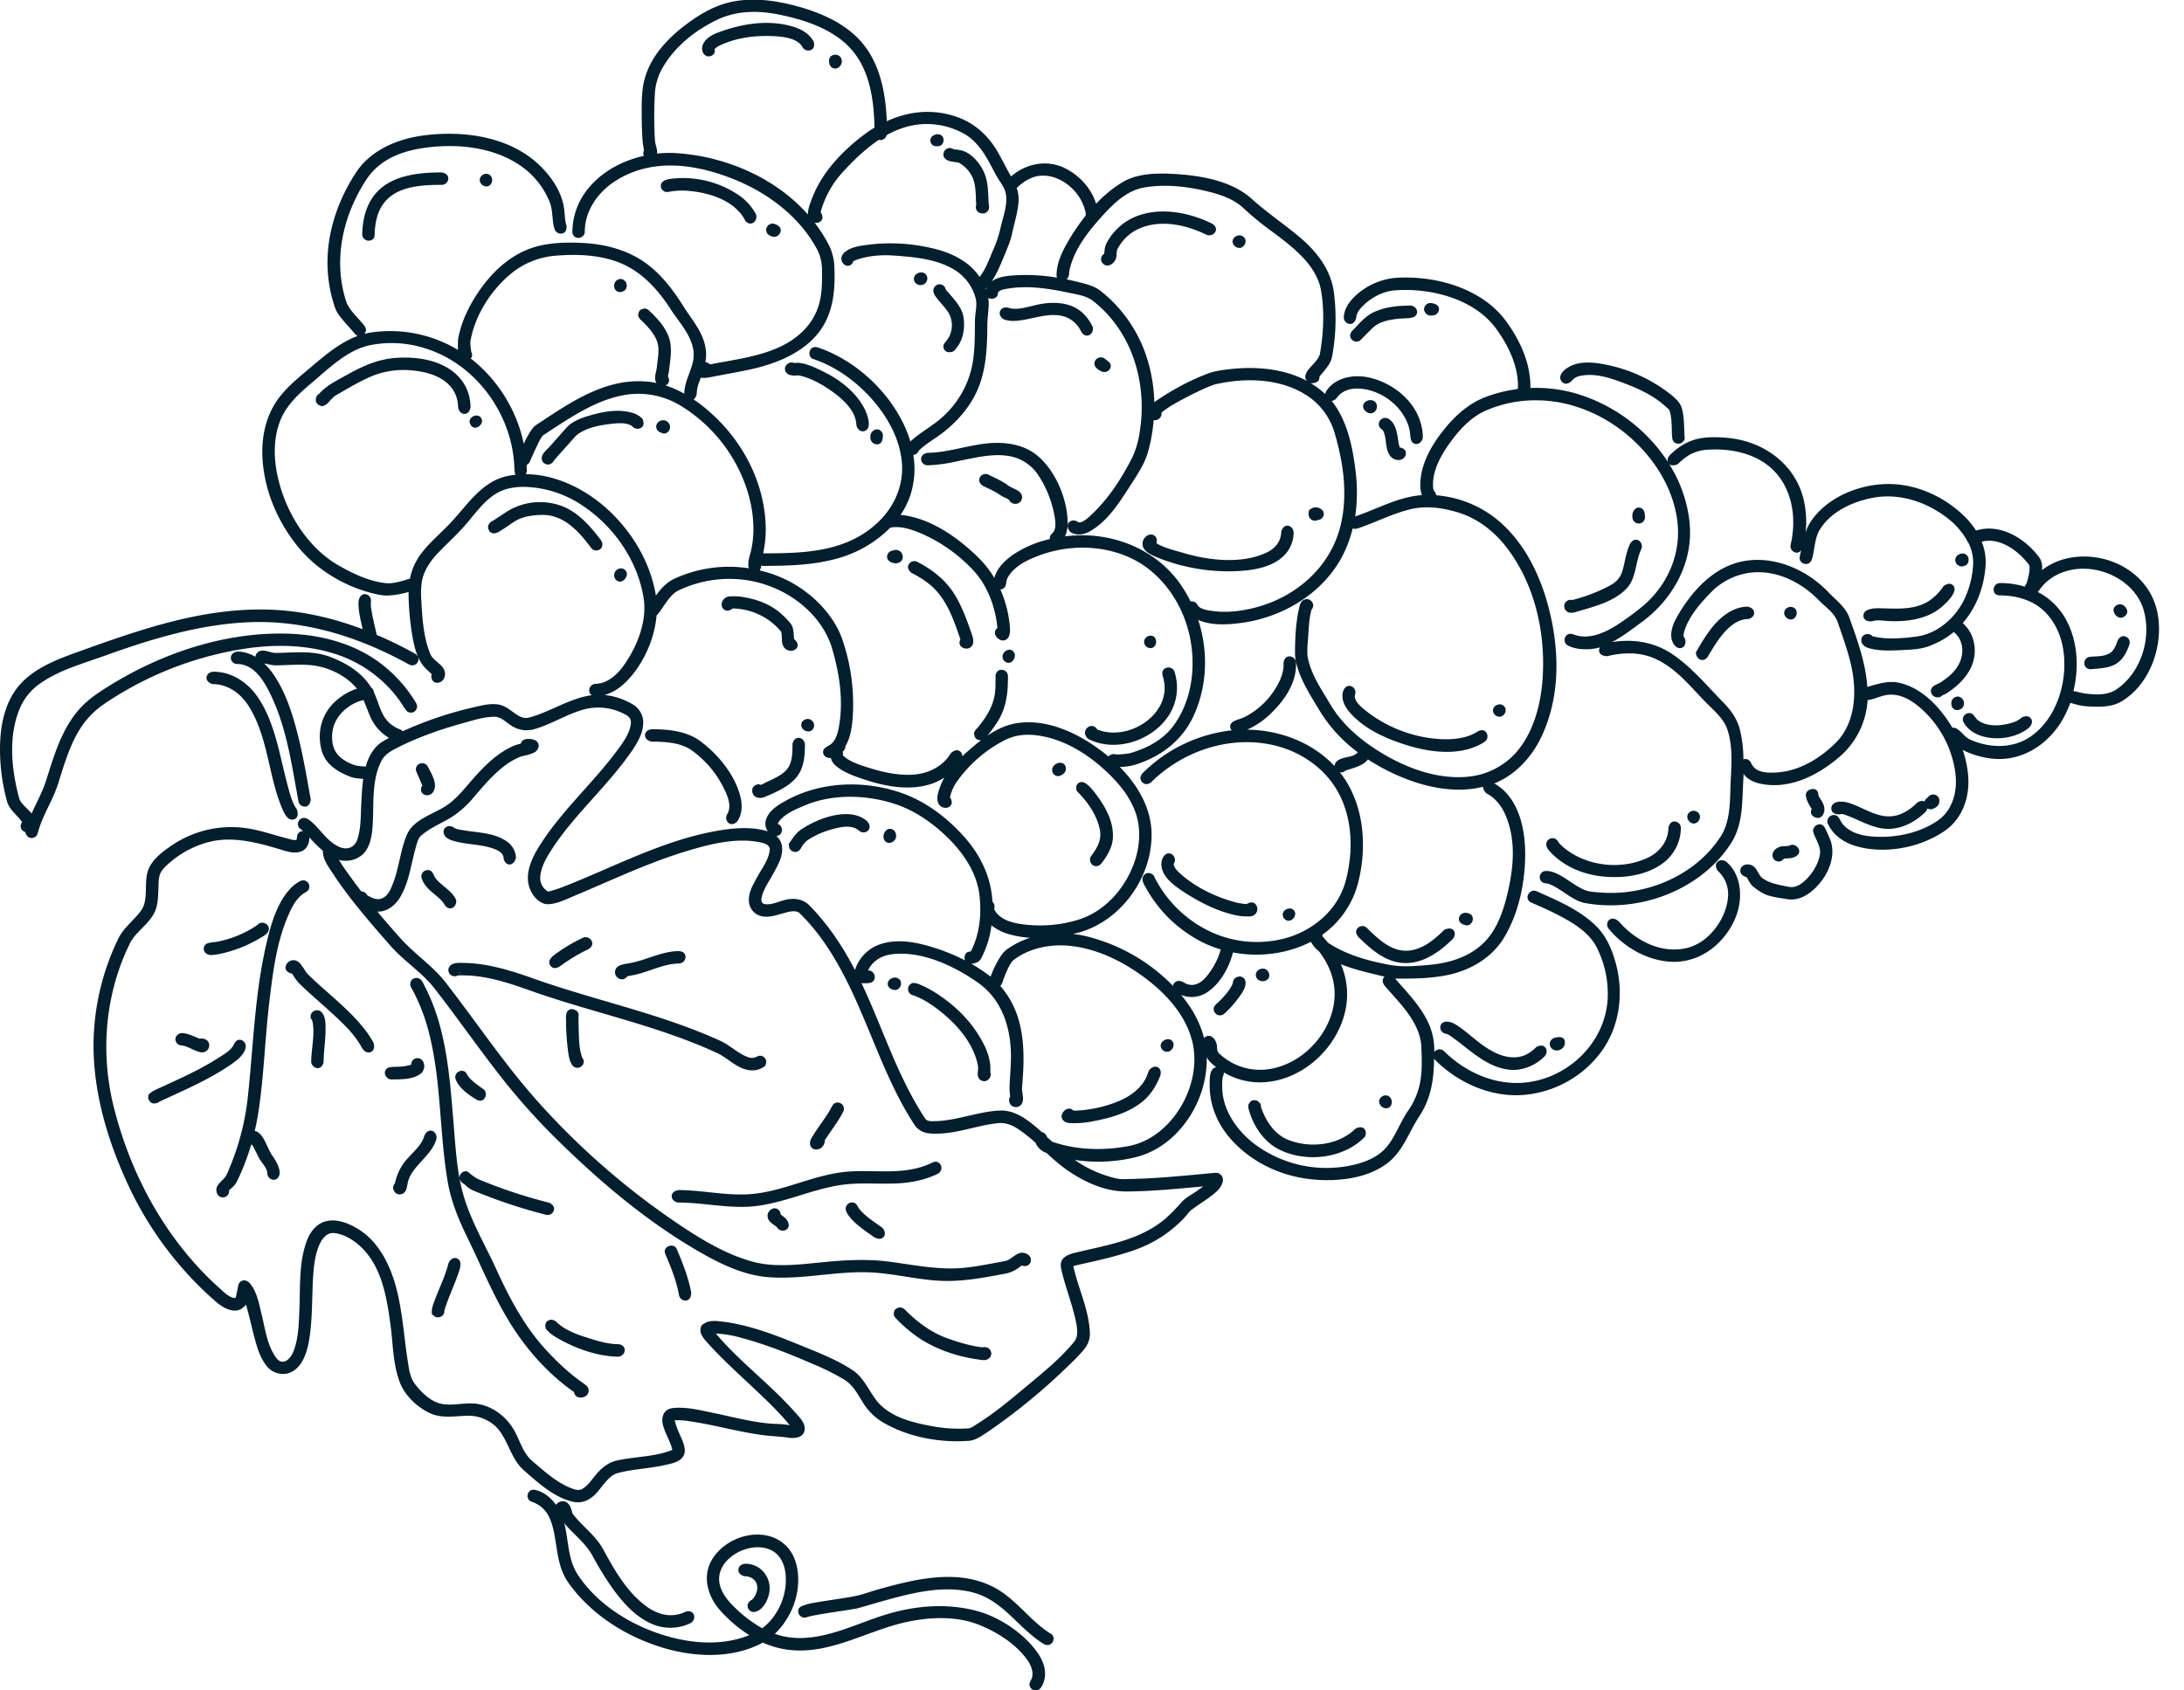 <svg xmlns="http://www.w3.org/2000/svg" width="62" height="48" fill="none"><path fill="#031E2F" fill-rule="evenodd" d="M30.515 32.94c.358.25.762.428 1.188.525.124.026.25.016.377.013.81-.017 1.62-.102 2.427-.177h.02l.07.014.059.04a.165.165 0 0 1 .023.027c.098.134-.017.334-.134.444-.217.201-.483.345-.718.527-.076.058-.135.15-.206.226-.378.402-.846.71-1.365.898-.516.188-1.067.31-1.588.425a2.45 2.45 0 0 0-.2.051s.05.205.104.387c.149.485.34.969.366 1.473a.66.66 0 0 1-.118.441c-.136.186-.305.347-.472.509a17.138 17.138 0 0 1-2.278 1.876c-.18.122-.375.259-.555.273-.812.06-1.665-.092-2.364-.475a1.687 1.687 0 0 1-.562-.475c-.201-.275-.314-.599-.633-.794a6.925 6.925 0 0 0-.903-.447c-.666-.29-1.347-.558-2.035-.74a3.126 3.126 0 0 0-.696-.115c.661.786 1.5 1.403 2.207 2.19.157.177.375.37.301.599-.05.154-.244.199-.441.169-.22-.033-.438-.04-.655-.064-.726-.086-1.436-.3-2.145-.4a1.95 1.95 0 0 0-.438-.03c.03.107.065.211.107.313.102.238.251.499.146.694l-.011.02c-.107.163-.331.201-.506.241-.442.102-.904.113-1.344.228-.28.074-.45.411-.65.61-.163.162-.378.266-.635.205-.54-.126-.99-.545-1.394-.898-.393-.348-.457-.964-.842-1.282a1.134 1.134 0 0 0-.74-.261c-.361.007-.726.085-1.07-.07-.375-.17-.703-.504-.838-.822-.22-.517-.212-1.12-.288-1.683-.109-.806-.25-1.663-.848-2.226-.208-.196-.472-.353-.742-.385-.344-.042-.533.438-.59 1.02-.064.68-.017 1.367-.136 2.047-.069.392-.225.81-.6.916a.588.588 0 0 1-.606-.217c-.19-.24-.275-.55-.353-.848-.079-.298-.14-.59-.226-.88 0 0 .002-.017-.005-.003 0 0-.1.132-.233.158-.221.041-.45-.1-.62-.246a9.954 9.954 0 0 1-2.469-3.272c-.585-1.245-.99-2.594-1.003-3.945v-.081a6.968 6.968 0 0 1 .707-3.017c.155-.315.466-.535.65-.802.236-.34.03-.855.24-1.24.14-.257.39-.44.641-.61a3.006 3.006 0 0 1 2.037-.486c.433.052.845.206 1.265.311.074.02.151.045.224.03a.39.39 0 0 0 .01-.077l.014-.067c.033-.05.037-.071.096-.096a.353.353 0 0 1 .065-.012.387.387 0 0 0-.06-.046l-.052-.045a.236.236 0 0 1-.036-.131l.023-.065a.232.232 0 0 1 .107-.082l.069-.004.065.022a.396.396 0 0 1 .036.022c.314.216.494.616.889.786.186.079.419.033.502-.224.105-.326.092-.68.11-1.034.012-.223.023-.454.055-.676-.012 0-.024-.004-.04-.007 0 0-.207-.01-.319-.054-.353-.139-.704-.338-.82-.743a1.513 1.513 0 0 1-.055-.425c.005-.328.13-.643.35-.885.194-.207.436-.362.704-.451a1.188 1.188 0 0 0-.042-.05c-.335-.373-.842-.583-1.29-.62-.332-.028-.672.007-.999.008a1.99 1.99 0 0 1-.275-.052.157.157 0 0 1-.017.008c.1.096.19.202.267.318.37.553.562 1.21.72 1.868.133.55.222 1.103.326 1.661 0 0-.008.175-.134.205a.185.185 0 0 1-.214-.14c-.188-1.015-.326-2.044-.766-2.984-.199-.426-.471-.887-.93-.921a.36.36 0 0 1-.115-.015.181.181 0 0 1-.11-.173c.01-.107.105-.173.232-.166.165.011.324.062.464.149a.2.2 0 0 1 .153-.171c.138-.032.275.061.429.06.52-.005 1.045-.079 1.55.116.46.177.893.44 1.158.868a.18.18 0 0 1 .076.137c.14.285.187.621.42.85a.965.965 0 0 0 .314.197l.026.012c.022.012.041.026.059.043.641-.292 1.31-.518 1.997-.676.28-.066.584-.143.827-.053.277.101.48.413.754.343a2.262 2.262 0 0 0 .14-.04c.556-.18 1.075-.523 1.65-.596a.157.157 0 0 1-.05-.045.186.186 0 0 1 .122-.275c.066-.004.132-.012.197-.026.328-.09.563-.372.74-.654.329-.52.55-1.157.462-1.744-.163-1.065-.836-2.037-1.72-2.63a3.08 3.08 0 0 0-1.66-.542c-.274-.003-.558.04-.8.185-.376.226-.629.614-.917.936-.241.27-.514.514-.76.776-.213.227-.393.497-.443.81a2.423 2.423 0 0 0-.012.518c.027.517.061 1.043.253 1.517.091.226.43.308.42.59a.27.27 0 0 1-.104.196s-.11.067-.2.015a.186.186 0 0 1-.073-.222l-.155-.148c-.26-.242-.353-.657-.414-1.05a7.734 7.734 0 0 1-.09-1.12v-.017c-.157.043-.513.127-.75.09l-.05-.007a3.208 3.208 0 0 1-.212-.045c-.817-.204-1.568-.663-2.08-1.268-.642-.762-1.047-1.74-1.06-2.728v-.05c.003-.534.146-1.068.467-1.498.272-.363.638-.643.982-.937.39-.33.792-.658 1.261-.83a.207.207 0 0 1-.02-.007.266.266 0 0 1-.076-.07c-.154-.19-.34-.362-.477-.574-.068-.105-.1-.23-.136-.354a3.951 3.951 0 0 1-.15-1.098c.004-.903.318-1.788.814-2.542.415-.63 1.172-.957 1.953-1.052 1.186-.145 2.48.064 3.31.909.326.332.592.747.644 1.21.018.15.017.304.064.447 0 0 .02.14-.066.2a.185.185 0 0 1-.275-.11c-.076-.243-.04-.513-.134-.753a2.281 2.281 0 0 0-.728-.964c-.797-.61-1.917-.726-2.908-.57-.608.097-1.207.333-1.571.89-.66 1.007-.951 2.264-.58 3.438.084.268.333.471.52.704.024.035.04.074.05.114 0 .046-.017.09-.047.125.062-.016.125-.03.19-.04a3.727 3.727 0 0 1 2.469.496c-.006-.082 0-.17 0-.256a.875.875 0 0 1 .03-.183c.092-.408.275-.786.508-1.144.385-.59.918-1.108 1.591-1.324.444-.143.929-.152 1.378-.133.684.03 1.375.212 1.925.651.395.314.702.727.97 1.155.261.418.618.786.64 1.327.003.086-.004.172-.02.256.03 0 .008-.01.074.019l.033.021a.138.138 0 0 1 .022.022c.672-.134 1.36-.208 1.992-.501.494-.23.93-.622 1.096-1.176.1-.328.099-.682.093-1.014a1.233 1.233 0 0 0-.132-.564c-.51-.964-1.458-1.662-2.488-2.05-.99-.374-2.122-.541-3.116.018a2.281 2.281 0 0 0-.13.079c-.48.308-.861.825-.867 1.43v.036c-.025.131-.203.207-.304.098a.154.154 0 0 1-.048-.12v-.009a1.96 1.96 0 0 1 .416-1.182c.395-.506.987-.829 1.615-.968a.174.174 0 0 1 .003-.157c-.024-.12-.04-.24-.048-.36a11.37 11.37 0 0 1-.018-.59c0-.35-.01-.708.074-1.04.157-.632.613-1.143 1.139-1.547.358-.276.757-.52 1.18-.639.637-.18 1.331-.097 1.962.07.746.196 1.49.523 1.96 1.125.472.601.612 1.407.643 2.155.616-.284 1.321-.372 2.04-.103.453.17.825.497 1.089.943.114.193.215.393.32.59l.009.016.07.122c.406-.358 1.005-.49 1.519-.239.418.203.762.58.894 1.014.216-.23.462-.433.73-.6.446-.273 1.015-.275 1.548-.242.713.048 1.457.182 2.02.603.038.029.075.06.11.091.432.393.926.722 1.38 1.105.473.4.878.91.964 1.567a5.894 5.894 0 0 1-.052 1.816c-.04.214-.206.384-.354.56l-.006.04c-.019.091-.026.095-.102.136a.325.325 0 0 1-.145.02c.132.078.257.17.372.272l.04.035c.01-.069.059-.129.108-.184.267-.3.731-.372 1.123-.287.791.173 1.515.825 1.54 1.675.004.134-.126.266-.257.199-.113-.058-.088-.227-.118-.37a1.112 1.112 0 0 0-.024-.1c-.194-.645-.874-1.1-1.493-1.088-.211.004-.428.082-.556.271a.211.211 0 0 1-.141.079c.424.525.59 1.257.676 1.965.057.437.055.88-.007 1.317l.087-.032c.596-.21 1.165-.529 1.807-.573a.77.77 0 0 1-.046-.297c.004-.571.308-1.112.675-1.568.314-.39.693-.734 1.159-.914.294-.113.601-.19.914-.232a.217.217 0 0 1 .023-.018c.024-.61-.26-1.206-.62-1.7-.624-.854-1.874-1.164-2.874-1.086-.35.027-.686.215-.919.453-.09.092-.175.204-.176.326 0 0-.036.162-.157.175a.187.187 0 0 1-.197-.177v-.007c.005-.226.143-.432.3-.587a1.93 1.93 0 0 1 1.188-.54c1.178-.07 2.468.328 3.13 1.247.39.542.68 1.169.68 1.853v.029c.444-.018.888.037 1.315.163a4.731 4.731 0 0 1 2.59 1.938.208.208 0 0 1-.01-.072c.008-.072.061-.124.118-.176.212-.196.47-.353.754-.412.284-.06.591-.05.883-.018.96.101 1.862.726 2.106 1.743.072.309.091.628.056.943.035-.119.088-.231.158-.334.491-.712 1.453-1.075 2.286-1.047.776.027 1.54.39 2.087.938.116.116.219.243.307.38.042-.012.086-.021.128-.03.633-.127 1.286.275 1.678.81a.507.507 0 0 1 .064.347c.181-.14.387-.243.606-.306.9-.258 1.968.106 2.453.93.3.508.327 1.157.177 1.724-.148.56-.482 1.09-.986 1.384-.271.158-.606.155-.938.136h-.023a1.85 1.85 0 0 1-.439-.09.304.304 0 0 1-.043-.011 3.017 3.017 0 0 1-.202.445c-.387.695-1.123 1.216-1.974 1.144a2.467 2.467 0 0 1-.879-.25c.086.247.138.502.157.762.04.575-.16 1.178-.654 1.525-.734.51-1.746.673-2.53.443-.332-.097-.645-.298-.797-.631 0 0-.02-.004-.018-.091a.184.184 0 0 1 .256-.146c.093.047.11.17.2.267.239.26.615.322.94.335.613.023 1.258-.124 1.747-.466.405-.283.56-.816.49-1.35a2.977 2.977 0 0 0-.974-1.826c-.275-.239-.606-.447-.989-.381-.18.03-.35.124-.529.143a2.294 2.294 0 0 1-.83 1.638c-.61.515-1.38.888-2.161.746a2.19 2.19 0 0 1-.074-.015c-.166-.04-.332-.114-.44-.253l-.015-.02c-.008.223-.022.446-.031.669-.018.456-.075.913-.328 1.304-.85 1.316-2.583 1.983-4.16 1.69a.351.351 0 0 1-.039-.01c-.354-.097-.632-.407-.977-.532a.197.197 0 0 0-.069-.012.246.246 0 0 1-.122-.043.182.182 0 0 1-.059-.16.15.15 0 0 1 .05-.098.148.148 0 0 1 .096-.05.563.563 0 0 1 .148.008c.35.08.629.383.983.53.124.052.267.055.407.068 1.326.117 2.737-.477 3.453-1.591.27-.42.26-.96.278-1.46.021-.536.079-1.085-.095-1.587-.11-.314-.393-.54-.622-.775-.463-.475-.884-1.017-1.514-1.26-.4-.156-.852-.137-1.273-.034 0 0-.2.003-.225-.137a.157.157 0 0 1 .023-.114 1.44 1.44 0 0 1-.448.053 1.088 1.088 0 0 1-.471-.108c-.114-.062-.118-.265.02-.319.052-.02.09-.013.175.017.476.166 1-.121 1.405-.412.213-.144.416-.3.61-.468.633-.572 1.006-1.414.91-2.305-.099-.918-.615-1.767-1.31-2.39-.733-.658-1.693-1.08-2.693-1.083a3.516 3.516 0 0 0-1.458.3c-.402.18-.722.525-.982.882-.282.385-.531.838-.495 1.296.002.046.02.09.05.124.019.03.032.062.04.095a3.135 3.135 0 0 1 1.65.629c.794.612 1.271 1.559 1.526 2.511.328 1.225.357 2.575-.202 3.737-.275.575-.74 1.071-1.33 1.306a.85.85 0 0 1 .09.053c.598.4.802 1.22.789 2.031-.014.81-.205 1.654-.616 2.319-.33.533-.904.883-1.535 1.025-.475.107-.967.113-1.454.113-.03 0-.06 0-.09-.004l.004.004c.493.567 1.068 1.122 1.107 1.918.003.055.005.111.006.167a.182.182 0 0 1 .209-.066.183.183 0 0 1 .066.04.932.932 0 0 0 .026.026c.582.566 1.363.915 2.161.875 1.234-.062 2.374-1.065 2.457-2.371a2.897 2.897 0 0 0-.31-1.474c-.202-.405-.62-.67-1.045-.895-.256-.135-.521-.252-.786-.369l-.03-.013a.153.153 0 0 1-.092-.094c-.052-.125.086-.286.236-.229.619.275 1.261.544 1.725 1.018.275.281.432.659.536 1.041.188.7.14 1.468-.179 2.112-.49.99-1.587 1.64-2.697 1.625-.836-.013-1.646-.4-2.247-.993a.26.26 0 0 1-.04-.046c0 .563-.078 1.123-.415 1.633-.288.436-.456.96-.851 1.289-.437.364-1.031.504-1.621.526-1.052.039-2.115-.324-2.858-1.137-.382-.42-.624-.96-.623-1.544 0-.177-.01-.378.1-.487a.318.318 0 0 1 .083-.04 2.233 2.233 0 0 1-.177-.15.63.63 0 0 1-.09-.134c.032 1.244-.8 2.53-1.994 2.837a4.465 4.465 0 0 1-1.748.084v.002ZM57.85 16.81c.35.181.636.466.818.816.317.602.354 1.336.193 1.996.05.01.115.023.179.04.048.011.097.021.146.028.31.042.643.057.898-.116.689-.467 1.004-1.442.77-2.254-.269-.927-1.52-1.464-2.45-1.004a1.36 1.36 0 0 0-.527.462.21.21 0 0 1-.029.03l.002.001Zm1.321 2.006c0-.017.004-.033.01-.048a.17.17 0 0 1 .15-.118c.205-.019.434-.003.59-.123.104-.082.154-.216.196-.344 0 0 .063-.118.164-.12a.182.182 0 0 1 .173.225l-.011.035c-.074.208-.184.417-.38.532-.197.115-.441.124-.676.145l-.032.003a.148.148 0 0 1-.055-.006.173.173 0 0 1-.13-.174l.001-.008Zm.827-1.49c.002-.139.199-.23.311-.114.04.032.067.077.079.126.023.133-.154.269-.282.17a.243.243 0 0 1-.106-.182h-.002Zm-14.236.907c.58-.095 1.189-.012 1.713.342.556.375.992.909 1.46 1.385.206.212.38.453.457.756.067.276.1.56.1.845l.028-.008c.107-.007.133.04.133.04.034.023.058.06.067.1 0 0 .048.068.07.093.161.175.489.165.734.14.607-.06 1.173-.418 1.593-.838.56-.56.616-1.46.414-2.279-.097-.393-.235-.775-.368-1.156-.091-.255-.354-.425-.533-.612-.517-.53-1.242-.878-1.975-.775a1.89 1.89 0 0 0-1.098.569c-.31.32-.617.68-.739 1.081-.02.064-.039.148-.007.186.065.07.054.299-.118.302-.125.004-.219-.144-.241-.272-.046-.262.097-.53.247-.772.39-.628.928-1.195 1.637-1.389.904-.245 1.913.154 2.57.846.215.225.48.415.59.71.23.643.471 1.305.513 1.978.3-.085.6-.185.903-.118.536.12.985.517 1.316.977.07.097.135.196.196.3a.207.207 0 0 1 .134.033c.137.087.223.238.37.303l.093.039c.531.21 1.157.207 1.638-.133.755-.533 1.058-1.615.907-2.493-.078-.468-.314-.927-.712-1.203-.308-.212-.69-.3-1.065-.303h-.037c-.118-.018-.131-.07-.148-.115a.183.183 0 0 1 .187-.236h.04a2.4 2.4 0 0 1 .645.101.539.539 0 0 0 .083-.188s.078-.266.052-.408a.084.084 0 0 0-.019-.034c-.325-.42-.839-.773-1.336-.646.087.21.125.437.112.663-.037.603-.253 1.198-.65 1.65.292.248.41.677.304 1.071-.106.395-.428.712-.783.935l-.11.051a.153.153 0 0 1-.055.04.2.2 0 0 1-.223-.063.114.114 0 0 1-.02-.032l-.011-.036a.101.101 0 0 1-.004-.048c.008-.126.144-.171.239-.214.28-.175.55-.401.631-.746.06-.253-.006-.542-.224-.705-.128.107-.268.199-.417.275a3.348 3.348 0 0 1-.25.113c-.228.092-.48.11-.73.121-.338.016-.682.04-1.01-.051-.104-.03-.22-.1-.215-.236v-.009a.164.164 0 0 1 .013-.054.184.184 0 0 1 .304-.04c.386.1.834.062 1.239.01.583-.074 1.085-.503 1.344-1.013.168-.334.262-.7.275-1.074a1.22 1.22 0 0 0-.141-.584.177.177 0 0 1-.04-.071 2.146 2.146 0 0 0-.537-.613c-.596-.466-1.367-.725-2.113-.589-.608.112-1.218.405-1.527.914-.151.25-.136.574-.223.844a.248.248 0 0 1-.067.094.182.182 0 0 1-.257-.056c-.047-.082-.003-.191.026-.304a.168.168 0 0 1-.103.068.185.185 0 0 1-.199-.137.184.184 0 0 1 0-.087l.005-.026.007-.035c.17-.79.003-1.717-.712-2.232-.465-.335-1.076-.441-1.645-.406a1.207 1.207 0 0 0-.523.144 1.62 1.62 0 0 0-.331.263s-.158.086-.25 0c.291.46.483.977.562 1.516.02.143.03.288.03.432.004.996-.552 1.945-1.374 2.543-.273.197-.545.414-.84.564v.002Zm9.96 2.178a.185.185 0 0 1 .162-.162.184.184 0 0 1 .08.01c.085.034.113.142.197.2.264.185.641.157.946.066a.664.664 0 0 0 .28-.146s.159-.096.253.006c.079.084.048.214-.078.308-.55.415-1.524.348-1.81-.169a.167.167 0 0 1-.031-.113Zm-.216-4.51c0-.164.257-.264.357-.099.032.052.04.186-.05.246a.38.38 0 0 1-.08.03.167.167 0 0 1-.123-.015.18.18 0 0 1-.104-.163Zm-.11 4.043a.186.186 0 0 1 .19-.165.189.189 0 0 1 .164.223c-.007.143-.23.23-.324.09a.181.181 0 0 1-.025-.06.308.308 0 0 1-.005-.088ZM52.9 17.468c.017-.177.277-.203.475-.196.483.01.992.057 1.402-.22.156-.108.29-.246.393-.405 0 0 .157-.136.27-.03.149.144-.091.424-.325.622-.4.338-.959.42-1.493.397-.16-.008-.336-.045-.474.006 0 0-.223.028-.247-.135a.143.143 0 0 1 0-.037l-.001-.002Zm2.17 1.995c-.015-.007-.004 0 0 0Zm-.357 3.491a.224.224 0 0 1-.064.113c-.293.284-.686.486-1.096.468-.393-.018-.75-.24-1.123-.38-.068-.025-.144-.054-.204-.032 0 0-.208.02-.235-.136-.003-.012-.004-.026-.003-.039 0-.021.005-.043.014-.062.066-.15.308-.138.462-.093.494.145.943.548 1.503.319.17-.075.324-.181.453-.315 0 0 .104-.082.196-.045l.016.008a.23.23 0 0 1 .093-.114.183.183 0 0 1 .29-.026c.082.095.039.275-.092.321a.192.192 0 0 1-.209.015v-.002ZM53.191 18.2c.005-.034-.003.014 0 0Zm-3.787 6.51a.141.141 0 0 1 .017-.06c.058-.118.242-.14.358-.05.116.09.15.257.25.332.19.14.415.185.737.247.01 0 .02.003.03.005.211.037.4-.123.527-.262.17-.188.303-.421.342-.663.035-.22-.125-.428-.188-.624-.042-.132.12-.29.26-.205a.18.18 0 0 1 .061.062c.029.05.104.215.15.328.213.51-.087 1.15-.545 1.509-.186.146-.42.246-.67.203-.218-.04-.448-.059-.64-.145a1.629 1.629 0 0 1-.354-.239c-.067-.07-.106-.163-.157-.243 0 0-.162-.033-.176-.157a.113.113 0 0 1 0-.04l-.002.002Zm1.862-2.148c.007-.172.344-.246.354-.003 0 .043.049.11.087.173a.794.794 0 0 1 .045.082c.06.126.06.287-.054.38-.115.094-.368-.041-.265-.226 0 0-.169-.224-.167-.406Zm-.949 1.717c.008-.14.149-.24.303-.252a.998.998 0 0 0 .176-.012c.02-.006.023-.014.033-.018.158-.067.398.204.123.335-.094.045-.202.04-.309.048a.215.215 0 0 1-.11.079.176.176 0 0 1-.2-.1.177.177 0 0 1-.016-.08Zm.333-6.877c0-.132.166-.224.295-.132.129.092.04.367-.15.315a.196.196 0 0 1-.145-.18v-.003Zm-2.502 1.154c.003-.046-.036.02.05-.126.267-.458.564-.923 1.049-1.128a.978.978 0 0 1 .362-.076s.17.025.187.153c.015.105-.078.196-.196.2-.393.017-.708.41-.932.76l-.157.254a.474.474 0 0 1-.039.068l-.054.052a.143.143 0 0 1-.043.02.185.185 0 0 1-.13-.011s-.098-.073-.097-.166Zm-2.523 7.683c.011-.087.035-.097.063-.12.088-.074.213-.017.294.074.471.528 1.184.895 1.9.727.642-.15 1.129-.845 1.173-1.45a.892.892 0 0 0-.289-.742s-.102-.134-.027-.236c.064-.088.199-.085.286-.006.024.022.047.044.069.068.374.4.372 1.058.157 1.545-.325.738-1.054 1.294-1.916 1.203-.649-.068-1.25-.432-1.664-.925a.247.247 0 0 1-.045-.09.139.139 0 0 1 0-.047l-.001-.001Zm2.274-3.05c0-.152.232-.247.34-.073.074.121-.063.322-.22.255a.178.178 0 0 1-.056-.04.208.208 0 0 1-.064-.144v.002Zm-3.606-12.488c.017-.122.139-.222.254-.286.247-.14.55-.135.82-.099a4.33 4.33 0 0 1 2.012.846c.157.12.32.257.37.446.066.25.057.515.073.78l.004.03a.151.151 0 0 1-.018.085.184.184 0 0 1-.191.094.181.181 0 0 1-.07-.027.114.114 0 0 1-.043-.043l-.01-.018c-.009-.016-.005.013-.018-.048a1.487 1.487 0 0 1-.015-.252c-.008-.177-.007-.357-.058-.525-.02-.067-.06-.086-.096-.118-.333-.318-.77-.523-1.215-.69-.379-.144-.778-.279-1.186-.211a.667.667 0 0 0-.046.009.386.386 0 0 0-.245.146s-.105.104-.207.067a.18.18 0 0 1-.114-.14.139.139 0 0 1 0-.043l-.001-.003Zm3.508 1.634.007.014-.007-.014Zm-.017-.024.009.012a.121.121 0 0 1-.009-.012Zm-3.888 11.65c.01-.066 0-.023.02-.065l.016-.026c.016-.02.003-.01.035-.035l.022-.014a.125.125 0 0 1 .044-.017l.036-.005a.188.188 0 0 1 .176.124c.049.054.101.105.157.152.637.524 1.624.64 2.382.277.322-.153.578-.46.58-.852 0 0 .028-.143.131-.17a.184.184 0 0 1 .222.178 1.258 1.258 0 0 1-.475.976c-.46.361-1.094.458-1.695.408-.568-.047-1.131-.272-1.527-.69-.06-.064-.122-.132-.123-.226v-.014Zm2.442-9.312c0-.135.102-.282.246-.223.075.031.11.114.108.203l.002.008a.188.188 0 0 1-.059.187s.01.002-.039.026a.182.182 0 0 1-.226-.068l-.009-.015a.256.256 0 0 1-.021-.117l-.002-.001Zm-1.931 2.557a.125.125 0 0 1 .031-.096.18.18 0 0 1 .194-.072c.345-.086.68-.212.998-.373.039-.02.081-.043.12-.067a.655.655 0 0 0 .273-.293c.11-.27.108-.57.258-.875 0 0 .052-.091.136-.104.136-.02.238.142.174.275-.17.356-.133.796-.4 1.092-.351.387-.911.522-1.386.664-.086.026-.175.058-.258.036-.015-.004-.023.005-.08-.042l-.027-.03a.116.116 0 0 1-.021-.04l-.012-.045v-.03Zm-.412 12.433a.184.184 0 0 1 .142-.171s.315-.103.286.168c-.018.157-.24.265-.373.135a.175.175 0 0 1-.055-.132Zm.333.084s.012-.02-.004.008l.004-.008Zm-.015.024c.014-.021-.016.02 0 0Zm-.016.02c.009-.008.025-.021-.014.01l.011-.008.003-.003Zm-.204-5.615h.006-.006Zm-3.207 5.016c0-.028.009-.055.024-.079.07-.118.261-.088.39-.012.407.244.719.629 1.205.841.265.118.587.157.85.012.094-.053.18-.119.255-.196 0 0 .138-.09.236-.013.086.07.076.205-.013.29-.261.25-.615.401-.987.363-.668-.068-1.172-.62-1.684-.967a.378.378 0 0 0-.118-.054.184.184 0 0 1-.157-.189l-.001.004Zm3.014-4.093c.006 0 0 0 0 0ZM30.464 26.52c.14.016.28.041.417.076.921.235 1.759.72 2.421 1.4a.127.127 0 0 1 .051-.1c.068-.066.174-.047.262.005.074.048.16.07.249.065.22-.02.377-.212.492-.377a2.08 2.08 0 0 0 .3-.629 3.29 3.29 0 0 1-.513-.2 3.773 3.773 0 0 1-1.629-1.58.559.559 0 0 1-.081-.196c0-.017 0-.034.002-.05.015-.06.007-.034.03-.07l.02-.023c.034-.032.018-.021.054-.04a.174.174 0 0 1 .039-.01.185.185 0 0 1 .203.132 3.9 3.9 0 0 0 .255.423c.7.975 1.886 1.586 3.2 1.352.057-.01.113-.022.169-.035.825-.197 1.577-.8 1.802-1.667.228-.883.189-1.867-.301-2.638-.335-.53-.875-.922-1.474-1.12-1.284-.424-2.775 0-3.756.977a.228.228 0 0 1-.151.05.184.184 0 0 1-.15-.19c.012-.082.076-.137.14-.197a4.253 4.253 0 0 1 2.45-1.14.159.159 0 0 1-.041-.125c.02-.16.251-.17.435-.266.385-.203.7-.515.908-.898.106-.192.184-.406.17-.625 0 0 .012-.14.115-.178a.184.184 0 0 1 .215.085.182.182 0 0 1 .023.08c.031.535-.296 1.043-.69 1.426a2.28 2.28 0 0 1-.696.482c.926.01 1.856.362 2.483 1.037v-.003c0-.016.002-.031.007-.046.058-.188.354-.197.487-.242a.33.33 0 0 0 .164-.105 4.128 4.128 0 0 1-1.064-1.15c-.284-.471-.598-.946-.698-1.456a1.264 1.264 0 0 1-.02-.247c.004-.426.024-.854.123-1.266.02-.085.044-.183.157-.219a.186.186 0 0 1 .146.014l.052.044c.026.038.04.084.04.13l-.024.067-.023.027c-.074.264-.082.548-.101.83-.014.2-.04.406.004.591.106.467.395.882.641 1.295.356.593.911 1.049 1.515 1.403.71.416 1.525.698 2.332.636a2.094 2.094 0 0 0 1.418-.695c.52-.604.721-1.437.757-2.24.056-1.255-.256-2.554-1.007-3.548-.361-.478-.844-.864-1.44-1.037-.431-.126-.887-.185-1.332-.074-.506.125-.972.37-1.482.541l-.083.014-.056-.015c-.064.267-.16.526-.285.771-.557 1.077-1.725 1.783-2.963 1.923-.38.043-.773.057-1.136-.093.29.888.26 1.878-.138 2.734-.297.637-.852 1.115-1.624 1.366-.151.047-.308.07-.465.072.536.544.912 1.212.903 1.95-.012 1.253-.925 2.473-2.129 2.767a4.462 4.462 0 0 1-.1.023l.001.002Zm7.076.021.005.049c.054.058.106.118.155.18.029.019.06.039.09.056.502.31 1.105.47 1.664.572.353.066.711.035 1.066.005.554-.046 1.12-.192 1.556-.59.414-.377.607-.95.732-1.498.163-.713.228-1.469-.066-2.161-.11-.26-.29-.498-.55-.629 0 0-.091-.09-.09-.185-.723.182-1.52.045-2.244-.246-.358-.143-.7-.32-1.024-.53-.135.175-.386.236-.613.308a.145.145 0 0 0-.055.032.168.168 0 0 1-.133.025l.05.06c.635.852.742 2.036.467 3.095a2.597 2.597 0 0 1-1.009 1.457h-.001Zm4.844-6.371c0-.146.223-.243.33-.098.093.124-.049.357-.238.254a.18.18 0 0 1-.092-.157Zm-4.275-.422c.003-.135.072-.285.213-.272a.185.185 0 0 1 .148.24c-.06.174.17.366.37.517.665.507 1.533.782 2.312.756.286-.01.574-.07.812-.228a.24.24 0 0 1 .14-.025c.135.034.18.24.03.336-.647.412-1.532.31-2.305.053-.539-.179-1.075-.427-1.464-.842-.132-.142-.245-.306-.255-.5a.26.26 0 0 1 0-.035h-.001Zm3.306 6.344a.184.184 0 0 1 .218-.17.237.237 0 0 1 .145.067c.08.101.01.286-.14.287 0 0-.224-.02-.223-.184Zm-2.918.363a.157.157 0 0 1 .03-.084.183.183 0 0 1 .25-.044.417.417 0 0 1 .064.06c.333.321.707.667 1.191.601.385-.052.701-.32.97-.586 0 0 .196-.103.277.036.042.072.012.174-.041.228l-.04.039c-.448.432-1.035.794-1.679.577-.374-.126-.676-.403-.953-.672 0 0-.07-.079-.068-.155h-.001Zm2.584 2.903c.005 0 0 0 0 0Zm-.654-20.58a.181.181 0 0 1 .154-.173s.27-.006.27.177a.186.186 0 0 1-.197.175.192.192 0 0 1-.227-.168v-.01ZM34.742 30.45a.166.166 0 0 1-.027.114 1.37 1.37 0 0 0-.018.309c.003.623.395 1.203.884 1.586a3.406 3.406 0 0 0 2.888.607c.325-.08.643-.218.867-.466.273-.303.4-.717.643-1.069a2.1 2.1 0 0 0 .314-.694c.087-.364.072-.746.056-1.12-.03-.616-.511-1.13-.892-1.557a5.726 5.726 0 0 1-.152-.173s-.076-.098-.045-.187a.157.157 0 0 1 .047-.068c-.072-.015-.143-.033-.214-.05-.346-.084-.702-.17-1.028-.303.12.277.18.577.177.879-.017 1.296-1.212 2.511-2.541 2.475a2.004 2.004 0 0 1-.96-.283Zm3.587-20.936a.244.244 0 0 1 .078-.14c.174-.18.339-.381.557-.492.323-.163.697-.203 1.073-.205.118 0 .221.11.186.227-.048.164-.309.121-.538.148-.262.03-.532.082-.719.26-.103.099-.203.202-.303.305l-.049.049a.18.18 0 0 1-.286-.142v-.01Zm.813 2.52a.183.183 0 0 1 .275-.142c.18.103.233.345.262.525l.017.115.008.044c.009.054.03.129.03.129s.106.011.15.079c.07.105-.002.264-.16.277a.296.296 0 0 1-.255-.11c-.154-.193-.096-.483-.196-.704a.185.185 0 0 0-.05-.058.139.139 0 0 1-.03-.024.164.164 0 0 1-.052-.125l.001-.007Zm.009 19.24c0-.133.188-.233.3-.125.111.107.063.314-.097.322a.204.204 0 0 1-.203-.197Zm-.456-19.735c0-.125.157-.212.281-.164.033.008.06.029.079.057.072.093.028.27-.11.3a.181.181 0 0 1-.139-.027s-.104-.059-.109-.155l-.002-.01ZM35.437 31.41c.005-.07.002-.033.015-.064l.032-.049c.046-.047.028-.032.078-.05a.168.168 0 0 1 .058-.007l.035.005c.046.012.023.003.057.024l.058.06a.13.13 0 0 1 .025.096c.032.098.072.194.118.288.144.282.355.532.654.652.63.253 1.437.154 1.91-.315 0 0 .152-.09.245-.004a.186.186 0 0 1-.01.269c-.614.598-1.679.707-2.435.306-.415-.22-.701-.664-.823-1.104a.288.288 0 0 1-.016-.105l-.002-.002ZM25.566 14.62l.065.007c.825.108 1.581.654 2.145 1.208.174.172.326.365.452.576.066-.266.29-.489.5-.638.324-.223.688-.38 1.072-.465a.193.193 0 0 1 .066-.157c.128-.114.101-.33.066-.52a3.074 3.074 0 0 0-.448-1.125 1.246 1.246 0 0 0-.632-.503c-.44-.148-.916-.058-1.357.029a55.57 55.57 0 0 0-.352.072 4.235 4.235 0 0 1-.805.108.183.183 0 0 1-.19-.192c.014-.104.109-.16.22-.162.583-.017 1.157-.23 1.737-.275.482-.037 1.002.05 1.378.383.553.49.841 1.333.825 1.926a.856.856 0 0 1-.074.337c.087-.01.174-.018.262-.023 1.135-.069 2.297.392 2.986 1.343.12.168.226.345.316.53a.181.181 0 0 1 .195.095c.063.123.275.157.462.179.396.05.8-.002 1.189-.103 1.143-.3 2.138-1.142 2.422-2.365.196-.854.07-1.748-.174-2.575a1.898 1.898 0 0 0-.735-1.042c-.758-.525-1.768-.554-2.641-.359-.136.03-.521.206-.848.379-.243.128-.492.258-.694.428v.036a.186.186 0 0 1-.143.174.187.187 0 0 1-.08.002 4.76 4.76 0 0 1-.163.91c-.096.34-.302.641-.498.947-.318.495-.655 1.027-1.156 1.305-.17.094-.393.137-.567 0 0 0-.114-.155-.022-.257a.19.19 0 0 1 .247-.016c.107.072.309-.118.452-.26.457-.446.813-1.002 1.096-1.561.1-.213.169-.439.204-.67.246-1.38-.176-2.892-1.313-3.779-.186-.146-.437-.182-.681-.233-.565-.118-1.143-.214-1.723-.121-.107.016-.236.033-.29.107-.025.031 0 .04-.02.086-.04.096-.175.125-.263.071.01.06.015.122.014.183-.004.202-.04.397-.04.614-.002.683-.041 1.387-.363 1.992-.254.478-.65.876-1.076 1.168-.175.121-.358.236-.506.382l-.014.033a.183.183 0 0 1-.142.088 2.4 2.4 0 0 1-.094 1.176 2.372 2.372 0 0 1-.267.528v-.001Zm7.964 13.63c.065.08.126.158.184.241.215.297.374.631.469.986a.144.144 0 0 1 .056-.044c.129-.075.293.065.31.287.005.07.002.14.057.19a1.69 1.69 0 0 0 1.338.459c1.116-.122 2.036-1.222 1.936-2.309-.035-.38-.2-.738-.433-1.043l-.047-.04a.687.687 0 0 1-.16-.196l-.013-.013a.24.24 0 0 1-.013-.026c-.673.348-1.47.443-2.211.303-.125.476-.398.93-.772 1.154a.782.782 0 0 1-.703.05l.002.002Zm3.617-13.663c.01-.117.012-.104.093-.152.15-.089.4.043.327.222a.182.182 0 0 1-.16.11.208.208 0 0 1-.128.013.19.19 0 0 1-.132-.178v-.015Zm-6.865-6.654c.145.03.289.064.432.101.183.049.368.102.514.214a3.938 3.938 0 0 1 1.358 2.004c.112.38.173.774.183 1.17.066-.052.142-.1.219-.15a6.955 6.955 0 0 1 1.282-.658c.226-.086.471-.114.718-.14.723-.072 1.484.006 2.112.341l-.034-.053a.164.164 0 0 1-.008-.088c.03-.204.276-.327.393-.566a.312.312 0 0 0 .024-.09c.1-.581.125-1.186.029-1.758-.133-.796-.926-1.336-1.572-1.819-.224-.17-.439-.35-.644-.542-.293-.27-.697-.393-1.1-.486-.567-.13-1.165-.186-1.723-.086-.468.084-.846.441-1.184.817a6.313 6.313 0 0 0-.154.175l-.004.006a.036.036 0 0 0-.004.003c-.322.377-.611.786-.738 1.263a.889.889 0 0 0-.034.224.36.36 0 0 1-.066.118Zm6.808 9.433a.176.176 0 0 0 .048-.005.303.303 0 0 0-.048.005Zm-.068-.019a.24.24 0 0 0 .058.018s-.079-.028-.058-.018Zm-.608 8.622c0-.16.276-.26.347-.067.053.146-.16.342-.3.186a.178.178 0 0 1-.047-.117v-.002Zm-3.98-10.544c.001-.02.005-.04.011-.059a.31.31 0 0 1 .118-.157s.1-.059.185-.015a.182.182 0 0 1 .079.231c.238.142.523.203.793.283.793.232 1.708.298 2.37-.035.211-.106.38-.308.381-.57 0 0 .035-.165.161-.176.11-.01.197.096.192.218a.94.94 0 0 1-.264.622c-.32.325-.818.418-1.283.447a5.392 5.392 0 0 1-2.375-.406 1.35 1.35 0 0 1-.13-.064l-.039-.022c-.103-.063-.2-.146-.2-.29l.002-.007Zm3.218 12.256c0-.102.093-.183.214-.177.146.009.236.22.103.319-.111.083-.314.027-.318-.136v-.006Zm-2.683-3.152c.004-.141.083-.298.213-.298.125 0 .216.154.152.268-.055.098.086.23.191.324.438.393 1.02.657 1.567.803.1.024.2.04.303.046a.223.223 0 0 1 .161-.046c.138.027.205.25.045.358-.084.057-.196.035-.301.035a1.47 1.47 0 0 1-.164-.02c-.522-.1-1.018-.347-1.464-.628-.33-.21-.696-.471-.703-.829v-.013Zm2.506 6.994c.013.017-.003-.004 0 0Zm-.484-24.665c0-.146.226-.256.341-.098.083.113-.032.317-.189.275a.193.193 0 0 1-.152-.177Zm-.534 21.789c0-.03-.022.009.018-.072a.386.386 0 0 1 .091-.097c.163-.159.328-.328.419-.529a.332.332 0 0 0 .018-.063c.012-.157.267-.23.34-.06.065.156-.068.357-.197.527a2.92 2.92 0 0 1-.375.417.21.21 0 0 1-.118.06h-.042a.109.109 0 0 1-.068-.022.254.254 0 0 1-.073-.079l-.016-.056a.16.16 0 0 1 0-.026h.003Zm.234 1.944c.025-.028-.01.008 0 0ZM31.26 7.341a.164.164 0 0 1 .087-.134c.01-.1.014-.201.062-.294.191-.37.515-.653.907-.792.69-.242 1.474-.076 2.095.23 0 0 .095.052.107.138.02.137-.14.239-.284.169-.608-.294-1.326-.43-1.922-.155-.26.123-.47.33-.597.587a.585.585 0 0 0-.016.135.548.548 0 0 1-.013.091c-.035.164-.251.315-.385.158a.148.148 0 0 1-.04-.132ZM9.172 24.165a4.319 4.319 0 0 1-.382-.378s-.006-.036-.008.02c-.007.165-.086.33-.262.38-.2.057-.407-.02-.599-.078-.626-.186-1.276-.356-1.918-.218a2.748 2.748 0 0 0-1.246.659c-.093.083-.183.175-.221.293-.044.134-.032.279-.04.424-.009.21-.013.427-.099.617-.161.359-.544.57-.707.898-.7 1.421-.85 3.078-.464 4.637.49 1.967 1.502 3.818 3.023 5.175.128.115.24.231.393.262.058.011.053-.035.062-.065.024-.092.039-.186.056-.28l.017-.057a.234.234 0 0 1 .06-.068.273.273 0 0 1 .057-.025c.055-.013.07 0 .12.014l.048.033c.229.233.287.599.375.958.096.395.148.814.381 1.158l.025.033c.04.053.094.102.159.108.16.014.282-.16.341-.323.135-.368.141-.777.157-1.179.027-.65-.02-1.325.214-1.94.094-.248.275-.485.55-.548.325-.075.668.069.96.26.501.332.81.907.983 1.487.216.724.252 1.483.37 2.236.036.229.067.471.207.648.213.268.476.525.816.568.327.04.668-.067.997-.003.45.087.835.41 1.04.819.14.277.23.587.472.795.35.296.698.618 1.119.777.102.04.214.069.303.016.181-.108.296-.309.445-.472.15-.162.325-.29.55-.338.496-.108 1.022-.097 1.5-.275.024-.01.062-.014.057-.038-.056-.238-.204-.453-.265-.701-.05-.2.011-.444.288-.472.397-.041.798.068 1.208.152.594.123 1.188.29 1.789.301.105.003.21.015.314.036 0 0-.075-.098-.136-.166-.662-.74-1.457-1.37-2.128-2.1-.124-.137-.273-.286-.269-.438v-.017c.016-.125.048-.127.105-.167.152-.104.352-.075.525-.055.053.006.107.014.16.022.752.12 1.465.41 2.176.701.47.192.945.381 1.365.662.353.236.498.707.782.982.363.354.894.493 1.389.587.36.074.729.1 1.096.078.09-.006.163-.067.242-.117.487-.303.934-.676 1.38-1.047.489-.41.997-.814 1.394-1.303.118-.143.086-.374.044-.576-.103-.486-.292-.954-.406-1.437-.049-.204-.05-.402.364-.503.91-.223 1.862-.354 2.596-.983a5.36 5.36 0 0 0 .455-.468c.11-.118.258-.192.396-.287.071-.05.141-.099.21-.15-.725.065-1.45.14-2.182.143-.604.002-1.183-.262-1.675-.603a5.454 5.454 0 0 1-.59-.491l-.02-.007a.506.506 0 0 1-.293-.281 4.481 4.481 0 0 0-.453-.364c-.178-.121-.37-.216-.606-.194-.628.06-1.236.336-1.901.295-.02 0-.04-.002-.06-.005a.545.545 0 0 1-.41-.233c-1.043-1.588-1.443-3.526-2.515-5.108a5.936 5.936 0 0 0-.743-.904c-.118-.112-.321-.047-.48-.002-.228.063-.469.146-.687.056a.453.453 0 0 1-.276-.346c-.043-.272.111-.526.236-.75.137-.253.33-.496.35-.773.008-.118-.13-.173-.248-.199-.676-.147-1.396.03-2.083.236-1.105.329-2.148.832-3.214 1.278-.24.1-.485.226-.732.238-.28.015-.521-.296-.574-.583-.079-.424.166-.857.413-1.227.608-.91 1.44-1.66 2.087-2.53.166-.225.343-.455.4-.732 0-.01.003-.02.004-.029a.266.266 0 0 0-.024-.179.365.365 0 0 0-.15-.117 1.59 1.59 0 0 0-1.147-.135c-.501.135-.943.434-1.447.57a.785.785 0 0 1-.62-.108c-.158-.097-.287-.252-.48-.252-.27 0-.539.08-.807.157-.68.184-1.353.416-1.975.734-.165.085-.327.18-.418.346-.467.86-.007 2.142-.533 2.665a.727.727 0 0 1-.683.16c.072.122.151.24.236.354.129.183.261.363.397.54a.43.43 0 0 1 .045.007l.068.03.066.08c.124.072.268.14.405.086.184-.073.261-.28.325-.447.173-.447.206-.948.393-1.373.185-.417.708-.562 1.073-.789.326-.201.561-.52.81-.8.336-.38.707-.744 1.168-.935.058-.02.116-.037.176-.05a.22.22 0 0 1 .029-.063c.052-.072.153-.08.253-.07.108.01.235.062.228.215a.263.263 0 0 1-.102.153c-.123.074-.275.095-.417.133-.09.038-.177.081-.26.13-.429.263-.755.664-1.085 1.046a2.676 2.676 0 0 1-.74.618c-.251.135-.51.256-.73.444-.087.074-.114.192-.148.31-.14.478-.185.983-.446 1.433-.134.23-.368.429-.652.418.215.26.437.515.665.768.393.438.904.77 1.271 1.242.897 1.153 1.708 2.38 2.685 3.458a21.35 21.35 0 0 0 3.96 3.428c.64.428 1.313.833 2.056 1.04.658.184 1.38.08 2.076.013.6-.057 1.198-.088 1.804-.01.735.095 1.46.255 2.205.169.368-.043.732-.118 1.1-.186.204-.04.356-.327.607-.206a.304.304 0 0 1 .066.044l.043.054.017.067-.008.068-.035.06-.054.042a.23.23 0 0 1-.136.01s.012-.04-.078.023a.938.938 0 0 1-.395.192c-.63.118-1.262.244-1.913.205-.668-.039-1.328-.215-1.992-.238-.948-.033-1.896.211-2.84.138-.776-.06-1.503-.442-2.177-.846-1.435-.86-2.72-1.965-3.907-3.14a18.729 18.729 0 0 1-1.611-1.83c-.616-.793-1.189-1.621-1.808-2.409-.353-.442-.85-.755-1.23-1.186-.585-.668-1.17-1.339-1.654-2.08-.118-.181-.255-.371-.263-.572v-.012c0-.008 0-.017.002-.025h.003Zm15.284 3.75c.577 1.218.976 2.514 1.696 3.672l.085.134.03.044c.053.082.172.074.292.07.615-.016 1.216-.277 1.838-.301.432-.017.825.29 1.178.613 0 0 .012-.003.06.02.038.028.068.066.086.11v.009l.15.134c.689.238 1.445.258 2.164.124.845-.157 1.496-.902 1.749-1.7.128-.404.165-.84.066-1.257-.18-.75-.728-1.351-1.318-1.799-.633-.478-1.37-.848-2.157-.93-.571-.06-1.183.07-1.62.418-.124.142-.194.35-.279.555l-.011.046a.39.39 0 0 1-.058.108l-.01.01c.255.296.44.647.538 1.026.157.595.135 1.232.079 1.84-.016.174.096.392-.043.526a.2.2 0 0 1-.278-.014s-.094-.127-.015-.233a2.215 2.215 0 0 1-.02-.256c.01-.334.055-.7.037-1.068-.035-.72-.278-1.454-.939-1.918-.724-.505-1.615-.898-2.425-.803-.283.033-.561.177-.69.466a.122.122 0 0 1 .071.007c.118.036.17.217.063.306-.058.048-.143.043-.223.046a.524.524 0 0 1-.098-.006h.002ZM21.57 16.199a3.45 3.45 0 0 1 1.681.933c.287.294.53.64.662 1.028.245.713.345 1.468.293 2.22-.021.282-.067.579-.208.81a.157.157 0 0 1-.043.12.141.141 0 0 1-.026.023.892.892 0 0 0 .002.118c.165.164.432.253.652.325.409.132.829.235 1.268.224.44-.012.892-.197 1.145-.616 0 0 .129-.13.242-.06a.166.166 0 0 1 .079.15 8.181 8.181 0 0 1 .533-.455.218.218 0 0 1-.146-.046.288.288 0 0 1-.051-.135.109.109 0 0 1 .02-.074.278.278 0 0 1 .067-.084c.222-.27.432-.57.495-.933.031-.183.026-.37.026-.557a.215.215 0 0 1 .076-.146.184.184 0 0 1 .275.124 1.03 1.03 0 0 1 0 .157c0 .419-.074.845-.314 1.2-.082.126-.17.247-.266.362.265-.177.552-.314.864-.357.758-.107 1.539.213 2.178.653.134.092.264.191.39.296a.557.557 0 0 1 .036-.03.244.244 0 0 1 .136-.037.14.14 0 0 1 .039.012c.14 0 .278-.013.415-.04.004 0 .014-.004.028-.008.462-.143.9-.367 1.2-.776.657-.897.68-2.205.24-3.202-.293-.668-.803-1.244-1.453-1.55-.825-.388-1.818-.384-2.661-.054-.304.118-.612.272-.798.544a.412.412 0 0 0-.083.227s-.014.098-.072.141a.157.157 0 0 1-.093.03 3.282 3.282 0 0 1 .274 1.114v.047c0 .108-.027.238-.143.28-.158.057-.386-.168-.236-.325.01-.011.023-.005.02-.034-.056-.607-.297-1.21-.68-1.62a4.435 4.435 0 0 0-1.529-1.07c-.27-.111-.572-.2-.834-.143a3.346 3.346 0 0 1-1.473.865c-.659.19-1.36.216-2.045.218h-.082a.189.189 0 0 1-.064-.011.14.14 0 0 1-.005.064l-.022.054c-.01.014 0 .014-.009.021v.002ZM30.8 20.8a.2.2 0 0 1 .055-.124.248.248 0 0 1 .04-.034.176.176 0 0 1 .249.066c.005.01.013.01.022.013.828.314 1.905-.339 1.896-1.193a1.146 1.146 0 0 0-.06-.349.24.24 0 0 1 .01-.136c.062-.122.276-.128.33.032l.01.033a1.458 1.458 0 0 1-.173 1.209c-.468.716-1.503 1.055-2.27.674a.247.247 0 0 1-.104-.145.13.13 0 0 1-.004-.048l-.002.002Zm2.15 8.89c0-.161.274-.267.353-.089.045.1-.029.229-.127.259a.184.184 0 0 1-.228-.17h.002Zm-2.813 1.992a.264.264 0 0 1 .123-.178.207.207 0 0 1 .132-.02c.043.01.064.056.126.054.41-.016.814-.101 1.195-.252.328-.13.639-.338.81-.658.042-.079.063-.163.1-.242 0 0 .119-.149.245-.08.088.047.104.16.062.261-.114.283-.28.55-.543.749-.385.293-.865.428-1.336.518a2.654 2.654 0 0 1-.68.056c-.087-.007-.18-.034-.22-.127a.186.186 0 0 1-.015-.081h.001Zm2.722-20.09c-.008-.003-.002 0 0 0Zm-.38 6.632c0-.122.152-.221.268-.151.135.081.079.376-.133.325a.182.182 0 0 1-.135-.174Zm.298 6.795.003-.016s-.028.066-.003.016Zm-.04.064a.413.413 0 0 1-.041.032l.02-.012c.006-.007.013-.012.022-.02.03-.027.026-.04.026-.04a.175.175 0 0 1-.026.04Zm-15.576-5.348c.287.028.564.121.81.272a.595.595 0 0 1 .287.454c.028.378-.224.736-.46 1.057-.674.918-1.55 1.685-2.148 2.623-.142.223-.281.455-.31.724a.455.455 0 0 0 .095.347.57.57 0 0 0 .123.106c.126-.03.25-.068.37-.113 1.408-.543 2.767-1.286 4.272-1.584.532-.105 1.097-.169 1.597-.014a.38.38 0 0 1-.056-.319c.076-.264.335-.424.569-.553.982-.542 2.2-.592 3.273-.222.697.241 1.311.708 1.8 1.262.446.502.753 1.124.791 1.827a.193.193 0 0 1 .047.205.498.498 0 0 0 .073.121c.177.21.462.278.72.315a3.7 3.7 0 0 0 1.612-.132c.732-.23 1.306-.873 1.569-1.603.163-.456.202-.965.046-1.42-.16-.468-.492-.867-.864-1.21-.525-.485-1.167-.874-1.859-.986-.322-.053-.656-.04-.968.112a3.748 3.748 0 0 0-1.326 1.11 1.25 1.25 0 0 0-.255.526s.089.126.027.222c-.078.126-.32.099-.373-.093-.039-.139.014-.283.06-.414.033-.097.076-.19.128-.278-.105.07-.22.127-.339.17-.683.24-1.447.062-2.082-.163-.251-.088-.507-.194-.696-.37a.376.376 0 0 1-.107-.192c-.114.014-.24-.061-.218-.196.014-.088.118-.13.18-.168.186-.114.241-.365.275-.57.12-.716.003-1.473-.2-2.166-.3-1.028-1.355-1.82-2.514-1.96a3.355 3.355 0 0 0-1.836.298c-.267.128-.403.432-.589.668a.711.711 0 0 1-.047.051c-.065.797-.5 1.583-.984 1.989a1.32 1.32 0 0 1-.492.267h-.001Zm13.39 2.625c.012-.092.04-.105.075-.129.129-.091.29.074.424.24.314.393.584.862.54 1.357-.022.25-.166.485-.314.678a.228.228 0 0 1-.06.059.106.106 0 0 1-.04.02l-.05.009a.151.151 0 0 1-.105-.03s-.007 0-.034-.03l-.032-.052a.276.276 0 0 1-.011-.088c0-.032.011-.063.034-.087.151-.209.305-.438.245-.746-.079-.397-.319-.754-.605-1.048l-.023-.023a.156.156 0 0 1-.043-.131v.001Zm.516-12.047a.185.185 0 0 1 .296-.128c.066.056.153.099.167.18.024.14-.143.257-.29.168-.086-.05-.169-.113-.173-.209v-.01Zm.378-3.13c-.008 0 0 0 0 0Zm-.194 3.31h-.011.01ZM28.38 8.89a.16.16 0 0 1 .019-.072c.043-.085.149-.105.248-.074.292.087.642-.084 1.009-.128.356-.044.746-.007 1.036.233.13.112.237.249.314.403.069.132-.045.333-.214.263-.054-.022-.085-.075-.114-.128a.808.808 0 0 0-.41-.38c-.363-.138-.762-.01-1.11.057-.225.043-.46.084-.669 0 0 0-.112-.066-.11-.172V8.89Zm-.233-.894c.167-.13.4-.158.605-.174.42-.03.84-.01 1.255.062A.145.145 0 0 1 30 7.857a.14.14 0 0 1-.006-.05c.003-.356.175-.698.364-1.015.139-.233.293-.456.46-.668.018-.075-.02-.17-.05-.264a1.352 1.352 0 0 0-.438-.601c-.273-.223-.652-.342-.991-.228a1.219 1.219 0 0 0-.464.299.11.11 0 0 1-.012.008c.038.107.056.22.054.333-.009.332-.125.654-.189.976-.04.183-.112.354-.183.527-.116.281-.226.57-.397.822v-.001Zm1.721 13.867c.003-.19.318-.301.384-.091a.193.193 0 0 1-.078.212c-.04.027-.108.068-.175.05a.18.18 0 0 1-.131-.171Zm-7.208 23.873c.015-.079.015-.055.028-.075.037-.056.226-.115.393-.145.387-.07.784-.117 1.165-.189.22-.042.439-.125.659-.188 1.109-.314 2.321-.603 3.344-.05.602.326 1.012.956 1.582 1.302.02.01.036.024.048.042.102.13-.056.367-.255.245-.692-.427-1.132-1.204-1.944-1.442-.761-.223-1.575-.053-2.323.145-.328.087-.652.185-.977.278-.04.01-.08.02-.12.025-.405.07-.815.118-1.22.2-.043.01-.084.02-.125.034a.182.182 0 0 1-.254-.182h-.001Zm-6.64-2.481c.122.483.097 1.015.374 1.445.718 1.112 2.15 1.799 3.368 1.92.505.049 1.02.006 1.502-.187l.006-.003a3.908 3.908 0 0 1-.846-.725c-.335-.389-.496-.95-.208-1.425.428-.702 1.514-.969 2.1-.387.356.354.398.95.296 1.403a2.174 2.174 0 0 1-.617 1.098c.236.081.483.121.732.118.857-.009 1.643-.433 2.458-.677.814-.244 1.69-.317 2.533-.095.752.199 1.465.744 1.793 1.277.165.266.233.616.036.91l-.049.048-.063.026h-.07l-.063-.026-.048-.05-.027-.063v-.069l.027-.064c.127-.188.02-.45-.108-.62-.32-.43-.803-.741-1.304-.952-.659-.278-1.443-.25-2.15-.09-1.06.241-2.036.857-3.136.795a2.556 2.556 0 0 1-.9-.22c-.867.467-1.945.42-2.867.137-1.017-.315-1.962-.909-2.598-1.76a1.752 1.752 0 0 1-.216-.368c-.22-.521-.162-1.144-.404-1.61a.829.829 0 0 0-.472-.397.268.268 0 0 1-.066-.036c-.047-.042-.044-.064-.06-.121l.01-.069a.236.236 0 0 1 .088-.102l.067-.018c.25.032.482.203.648.432a.222.222 0 0 1 .326-.052c.085.076.112.194.14.297.263.356.638.602.861 1.001.331.602.665 1.213 1.234 1.635.311.233.723.35 1.115.154 0 0 .104-.04.18.014.107.075.083.253-.054.318a1.318 1.318 0 0 1-1.055.026c-.476-.196-.843-.602-1.154-1.036a9.209 9.209 0 0 1-.575-.939l-.01-.017c-.197-.34-.53-.578-.773-.878l-.001.002Zm11.557-15.887a4.477 4.477 0 0 1 .545.365c.077-.22.183-.43.314-.623a.742.742 0 0 1 .213-.196c.183-.123.383-.219.594-.285a2.804 2.804 0 0 1-.625-.11 1.375 1.375 0 0 1-.472-.244 2.765 2.765 0 0 1-.3.952.318.318 0 0 1-.073.079.405.405 0 0 1-.196.06v.002Zm.22-13.743a.183.183 0 0 1 .17-.166.182.182 0 0 1 .085.015c.191.096.389.178.565.309.134.099.33.122.388.275a.191.191 0 0 1-.05.201c-.085.076-.237.061-.295-.04-.04-.07-.17-.091-.275-.168-.148-.104-.316-.174-.48-.254 0 0-.105-.063-.107-.163l-.002-.009Zm1.176 22.29c.035.027-.006-.006 0 0Zm-.513-17.273c0-.14.197-.268.312-.14.108.123-.025.378-.202.306a.18.18 0 0 1-.11-.166Zm-8.773-7.302c.16.108.313.226.457.354.913.801 1.53 1.944 1.59 3.17.015.284-.008.57-.07.848h.007c1.179 0 2.408-.033 3.306-.933.414-.416.668-.988.629-1.595-.044-.712-.42-1.375-.894-1.896-.44-.482-.989-.875-1.6-1.085l-.04-.014a.196.196 0 0 1-.033-.02c-.098-.077-.076-.261.048-.306.066-.024.137.004.21.03 1.015.373 1.88 1.185 2.341 2.12.083.169.152.343.205.523.028-.027.06-.052.089-.079.278-.229.6-.403.85-.64.421-.386.708-.896.82-1.456.078-.412.07-.83.075-1.258 0-.034 0-.044.003-.066.012-.199.068-.393.009-.597a1.36 1.36 0 0 0-.645-.81c-.511-.288-1.134-.336-1.718-.377-.35-.02-.734.017-1.045.138-.025.01-.06.028-.06.028l-.01.034a.154.154 0 0 1-.084.082c-.157.073-.37-.185-.143-.376.19-.16.474-.186.748-.22a5.123 5.123 0 0 1 1.683.099c.533.113 1.061.353 1.37.791l.024.034c.165-.203.263-.479.372-.735.091-.2.164-.41.215-.624.07-.331.211-.66.16-.99-.032-.202-.187-.367-.285-.55l-.108-.204-.042-.079-.058-.106c-.166-.299-.372-.584-.66-.757a2.16 2.16 0 0 0-1.639-.225 2.572 2.572 0 0 0-.594.244.184.184 0 0 1-.167.14.149.149 0 0 1-.05-.008c-.408.27-.763.624-1.063.957-.265.297-.46.649-.574 1.03-.01.027-.019.069-.019.069s.092.128.029.225a.191.191 0 0 1-.2.074c.149.192.28.398.394.614.1.195.157.41.165.628.029.59-.014 1.188-.316 1.69-.4.663-1.179 1.025-1.962 1.209-.393.092-.795.157-1.191.236-.01 0-.01 0-.018.003-.102.018-.208.04-.303.019l-.036.096c-.05.12-.077.247-.081.376a.269.269 0 0 1-.09.15l-.001-.005Zm5.687 25.946c.012-.09.037-.099.066-.122a.182.182 0 0 1 .216-.004.385.385 0 0 1 .059.055c.343.34.732.63 1.206.796.311.109.628.205.955.247 0 0 .204-.05.257.126.004.014.006.03.008.044a.118.118 0 0 1-.004.04l-.01.035a.116.116 0 0 1-.02.037.225.225 0 0 1-.109.073c-.074.018-.152 0-.23-.011-.728-.099-1.431-.377-1.946-.809a3.405 3.405 0 0 1-.404-.376.152.152 0 0 1-.043-.131Zm.403-9.211a.164.164 0 0 1 .019-.068s0-.008.027-.039l.025-.023c.07-.05.03-.024.078-.033.05.001.1.01.147.027.223.092.434.208.63.348.51.348.944.808 1.226 1.367.123.242.204.508.184.784l.006.027c.006.02.008.043.005.064a.198.198 0 0 1-.116.157l-.026.009c-.047.01-.014.01-.074.002l-.034-.01c-.045-.018-.021-.003-.057-.035l-.019-.02c-.008-.011-.003.013-.027-.049-.037-.094.01-.213-.008-.314-.1-.555-.483-1.052-.93-1.437-.272-.234-.569-.448-.906-.57a.233.233 0 0 1-.063-.023.182.182 0 0 1-.085-.163l-.002-.001Zm1.008-23.707c.009-.078.027-.087.05-.11a.172.172 0 0 1 .226-.023l.172.024c.343.05.632.416.74.733.083.247.078.514.093.774a.625.625 0 0 0 .01.071c.016.105-.031.148-.031.148a.16.16 0 0 1-.135.076.236.236 0 0 1-.095-.016.155.155 0 0 1-.068-.046.18.18 0 0 1-.033-.186c-.022-.212.012-.593-.145-.85a.906.906 0 0 0-.363-.35s-.118-.014-.197-.027c-.078-.013-.16-.046-.196-.106-.02-.032-.02.025-.029-.087v-.025h.001Zm1.197 3.82.012.03a.364.364 0 0 1 .018-.053.295.295 0 0 1-.03.024Zm-5.943 15.55c.085.072.14.171.158.28.045.296-.127.572-.263.82-.123.224-.282.444-.319.684-.01.064.019.137.088.149.215.037.438-.097.658-.134.22-.037.444 0 .615.171.48.486.873 1.055 1.199 1.656.033.06.065.12.096.181a1.128 1.128 0 0 1 .68-.72c.493-.181 1.043-.079 1.533.075.315.097.621.221.915.372a.196.196 0 0 1-.012-.128c.032-.09.042-.095.127-.122l.046-.006c.252-.486.31-1.061.243-1.611-.074-.615-.445-1.173-.885-1.606-.458-.45-.988-.814-1.594-.996-.814-.246-1.726-.25-2.486.071-.254.108-.522.216-.702.424a.444.444 0 0 0-.057.097l.03.011c.11.065.121.236.015.306a.219.219 0 0 1-.085.026Zm3.738-7.638a.15.15 0 0 1 .019-.07.182.182 0 0 1 .215-.088.321.321 0 0 1 .066.032c.413.214.782.515 1.023.906.22.359.36.76.498 1.16.04.114.063.27-.06.35-.131.082-.38-.03-.273-.232-.192-.563-.392-1.16-.86-1.552a2.696 2.696 0 0 0-.53-.338s-.1-.074-.098-.168Zm1.663 1.968c-.014 0-.005 0 0 0Zm-.944-9.827a.184.184 0 0 1 .17-.169.178.178 0 0 1 .178.132c.01.04.046.065.074.098.197.23.413.453.442.758.029.285-.016.583-.21.825-.023.03-.056.069-.056.069-.047.052-.241.092-.298-.05a.163.163 0 0 1 .006-.145 1.27 1.27 0 0 0 .145-.202.719.719 0 0 0-.012-.663c-.104-.171-.258-.31-.372-.472a.318.318 0 0 1-.067-.166V8.24Zm.641-3.868c0-.017 0-.004 0 0Zm0-.01c0-.015 0-.003 0 0Zm-.277 18.23c-.02 0-.005 0 0 0Zm-.009-14.347c0-.014 0-.005 0 0Zm-.44-4.264c.002-.169.324-.263.373-.037a.182.182 0 0 1-.087.192s-.155.053-.236-.03a.181.181 0 0 1-.05-.125Zm-7.344 29.975c.014-.108.11-.166.24-.165.689.01 1.379.177 2.07.109.872-.086 1.689-.519 2.566-.62.812-.093 1.66.115 2.445-.232l.108-.05c.079-.022.108-.01.15.015.11.067.112.25-.033.32-.341.166-.72.244-1.1.266-.55.033-1.107-.035-1.658.05-.925.142-1.782.604-2.732.619-.63.01-1.254-.123-1.88-.123 0 0-.176-.03-.176-.189Zm7.459-30.13c.02-.01-.003 0 0 0Zm-.581 4.086c.002-.149.214-.235.326-.136a.183.183 0 0 1 0 .26l-.052.04a.382.382 0 0 1-.066.018.187.187 0 0 1-.044-.001.182.182 0 0 1-.166-.178l.002-.003Zm.157 20.273.011-.023-.01.019c-.025.034-.008.01 0 .003Zm-.028.03.01-.012s-.03.027-.01.012Zm-.02-15.582c-.012-.016-.003-.004 0 0Zm-.008-.011c-.025-.026-.006-.005 0 0ZM26 28.255l.009-.003s-.03.006-.009.003Zm-.818-12.45a.183.183 0 0 1 .17-.173.193.193 0 0 1 .21.032.193.193 0 0 1 .045.06c.014.023.021.05.02.078a.167.167 0 0 1-.106.173.148.148 0 0 1-.063.018.26.26 0 0 1-.051 0c-.112-.01-.224-.07-.225-.182v-.005Zm.018 12.127c.003-.146.23-.242.342-.113.085.1.012.29-.13.292-.107 0-.209-.069-.212-.172v-.007Zm-.12-4.184c.011-.129.115-.257.248-.2a.182.182 0 0 1 .108.164l.003.02c.018.15-.22.292-.33.13a.269.269 0 0 1-.027-.07.183.183 0 0 1-.003-.044Zm-1.073 10.563a.183.183 0 0 1 .253-.153c.075.036.094.126.15.19.179.21.426.357.645.52 0 0 .114.134.04.242-.067.096-.202.078-.313-.003-.24-.172-.494-.337-.671-.564a.609.609 0 0 1-.095-.164.252.252 0 0 1-.01-.068Zm.7-21.921c.004-.134.153-.255.28-.17a.181.181 0 0 1 .074.185s.002.142-.088.193c-.109.062-.26-.025-.265-.167v-.04l-.001-.001Zm.118-8.765c-.018-.898-.166-1.835-.87-2.433-.512-.432-1.174-.638-1.798-.77-.602-.128-1.238-.133-1.814.147-.592.29-1.13.708-1.482 1.271a1.667 1.667 0 0 0-.268.782c-.027.456-.027.913 0 1.37.01.121.076.254.061.369.183-.02.367-.024.55-.012 1.398.09 2.812.702 3.735 1.746a.246.246 0 0 1-.002-.04c.003-.125.05-.246.093-.365 0 0 .035-.094.069-.173.296-.686.85-1.26 1.443-1.702.09-.068.185-.132.282-.191Zm-2.43 20.381c.007-.089-.031-.004.05-.12.081-.117.164-.236.273-.315l.014-.01c.584-.392 1.417-.628 1.86-.262.076.063.124.166.074.253-.055.097-.197.113-.287.03-.188-.171-.517-.11-.822-.016a2.352 2.352 0 0 0-.627.288.664.664 0 0 0-.193.233l-.023.033a.183.183 0 0 1-.054.047.144.144 0 0 1-.088.024.184.184 0 0 1-.157-.098.279.279 0 0 1-.019-.086Zm-.112-13.548.006-.033c.016-.058.11-.157.216-.127.071.018.097-.004.188.006.236.025.52.165.768.293.48.248.927.635 1.122 1.1.084.201.142.472-.032.54-.114.044-.236-.057-.242-.194-.026-.4-.402-.736-.77-.986-.273-.186-.587-.345-.88-.4 0 0-.193.03-.294-.036a.122.122 0 0 1-.027-.021l-.032-.04c-.019-.036-.01-.007-.02-.058a.268.268 0 0 1-.003-.042v-.002Zm1.945-3.073c.002-.017 0 0 0 0ZM22.994 32.45c.006-.09.062-.168.112-.247.172-.27.38-.525.521-.804a.206.206 0 0 1 .113-.09.183.183 0 0 1 .183.072.182.182 0 0 1 .01.196c-.146.281-.344.53-.518.8a.27.27 0 0 1-.138.24.258.258 0 0 1-.164.016.154.154 0 0 1-.1-.089.175.175 0 0 1-.019-.094Zm.54-30.72c.007-.127.073-.153.133-.17a.184.184 0 0 1 .204.08c.092.143-.06.365-.226.294-.077-.032-.111-.121-.11-.205v.001Zm-.346 4.247c-.015 0-.003 0 0 0Zm-3.257-4.6c0-.05.014-.099.038-.142.11-.21.356-.293.567-.365.656-.225 1.383-.31 2.03-.096.22.073.428.205.533.411 0 0 .039.11-.015.185-.073.1-.242.083-.306-.036-.14-.25-.525-.296-.865-.31-.505-.019-1.025.053-1.458.258a.491.491 0 0 0-.166.108l.003.024c.004.102-.03.121-.062.149-.103.088-.292.024-.298-.173v-.014Zm2.816 19.205c0-.145.205-.236.323-.1a.182.182 0 0 1-.008.241c-.098.098-.31.03-.315-.135v-.006Zm.235 25.276c.02-.033-.012.016 0 0Zm-.008.012.004-.005s-.019.022-.004.005ZM21.355 22.44c.006-.079.023-.083.043-.106a.171.171 0 0 1 .205-.046l.14-.072c.248-.118.522-.227.647-.444.109-.19.107-.425.107-.644 0 0 .022-.137.125-.169.114-.035.23.053.229.206-.003.333-.033.68-.268.937-.234.257-.555.393-.876.529-.114.047-.28.039-.335-.093a.19.19 0 0 1-.017-.098Zm-.87-5.282a.248.248 0 0 1 .188-.218c.123-.013.248-.012.371.005.403.06.797.192 1.112.465.104.09.2.188.287.294.095.118.085.294.1.442 0 0 .122.091.1.199-.033.163-.324.203-.42-.027-.052-.125-.005-.279-.056-.393a1.835 1.835 0 0 0-1.292-.645c-.034-.002-.079 0-.079 0s-.099.085-.192.053a.168.168 0 0 1-.117-.157l-.003-.018Zm2.152-6.697v.011s-.002-.039 0-.01Zm-.008.06-.007.02.006-.013v-.007a.144.144 0 0 0 .007-.033l-.007.033h.001Zm.003-.095c0-.003 0 0 0 0Zm-.843 24.088c.006-.132.15-.245.268-.19a.18.18 0 0 1 .103.16 12.772 12.772 0 0 0 .107.081c.112.091.2.282.028.364a.18.18 0 0 1-.226-.066c-.079-.093-.265-.147-.279-.324v-.025Zm-1.375 10.324c.004.308.212.58.421.783.236.238.504.443.796.61l.007.004c.48-.36.737-1.01.657-1.59-.035-.255-.16-.513-.41-.631-.375-.176-.859-.04-1.16.216-.173.146-.304.352-.31.588v.02ZM21.75 6.521a.183.183 0 0 1 .265-.152s.117.035.144.126c.036.12-.093.262-.225.224-.049-.014-.118-.037-.155-.094a.198.198 0 0 1-.029-.105v.001Zm.354-.005c0 .01 0 0 0 0Zm-.057 16.87c-.025-.003-.006 0 0 0Zm-1.085 21.186a.15.15 0 0 1 .016-.065c.071-.155.337-.118.53-.012a.707.707 0 0 1 .323.766c-.045.197-.152.399-.325.484a.273.273 0 0 1-.125.027l-.024-.004a.156.156 0 0 1-.054-.023.173.173 0 0 1-.073-.197.278.278 0 0 1 .074-.1c.02-.008.04-.019.057-.034.143-.157.212-.427.017-.581a.39.39 0 0 0-.24-.075s-.173-.03-.177-.177v-.01Zm-7.97-16.869-.052.017h-.07l-.063-.026-.049-.049-.027-.063a.38.38 0 0 1 0-.07.236.236 0 0 1 .045-.088c.095-.095.254-.084.403-.081.685.01 1.368.23 2 .455 1.742.617 3.584.987 5.266 1.755.28.127.502.36.786.463a.285.285 0 0 0 .253-.013l.064-.025.069.002.063.029c.035.03.06.07.072.114l-.002.07c-.035.075-.006.074-.127.137a.596.596 0 0 1-.341.06c-.354-.041-.615-.341-.9-.477-1.69-.79-3.565-1.158-5.32-1.782-.62-.22-1.251-.432-1.909-.435a.904.904 0 0 0-.16.006l-.002.001ZM18.76 5.266c.013-.157.225-.188.407-.201a2.82 2.82 0 0 1 1.776.457c.213.14.389.328.511.55.067.13-.044.315-.2.268a.197.197 0 0 1-.113-.104.776.776 0 0 0-.058-.097c-.315-.454-.921-.655-1.473-.713a2.067 2.067 0 0 0-.637.023.25.25 0 0 1-.078 0 .18.18 0 0 1-.136-.182l.001-.001Zm-3.836 8.198c.826.005 1.655.4 2.29.968.723.648 1.253 1.535 1.405 2.48.139-.191.294-.37.517-.475a3.704 3.704 0 0 1 2.125-.3c-.028-.067-.015-.058-.016-.069-.009-.17.042-.29.072-.417.14-.595.063-1.23-.13-1.804a4.382 4.382 0 0 0-1.834-2.308 2.31 2.31 0 0 0-1.571-.332c-.695.108-1.316.475-1.895.847-.161.103-.32.21-.48.314a1.5 1.5 0 0 0-.156.281c-.074.15-.142.303-.209.457l-.026.046a.173.173 0 0 1-.066.05c.004.062.005.124.006.185a.402.402 0 0 1-.03.076h-.002Zm3.387 7.411c0-.021.005-.043.014-.062.031-.074.127-.108.198-.107.479.003.98.059 1.356.338.538.4.99.982 1.14 1.577.056.23.055.483-.082.694 0 0-.086.103-.186.084-.118-.022-.177-.17-.105-.284.121-.2.03-.46-.058-.651a2.917 2.917 0 0 0-.943-1.152c-.316-.227-.744-.252-1.158-.253 0 0-.177-.04-.176-.184Zm2.526-3.702c0-.011 0 .003 0 0Zm-1.412-5.995v-.021c.012-.393.29-.747.267-1.128-.029-.489-.428-.893-.657-1.253-.382-.597-.886-1.137-1.586-1.368-.536-.177-1.112-.194-1.68-.147a2.28 2.28 0 0 0-1.297.538c-.571.489-.99 1.18-1.116 1.88-.012.069.005.192.022.31l.013.028c.021.088.018.106-.029.16a4.17 4.17 0 0 1 1.508 2.43c.066-.162.153-.314.257-.454.058-.074.145-.118.225-.172.919-.61 1.882-1.249 3.02-1.145.09.008.178.021.265.04a.215.215 0 0 1-.031-.073c-.031-.127.03-.261.04-.37.027-.276.1-.55-.02-.806-.101-.219-.277-.393-.45-.558a.32.32 0 0 1-.047-.07c-.02-.061-.012-.039-.01-.076a.33.33 0 0 1 .018-.065.157.157 0 0 1 .06-.068l.079-.028a.188.188 0 0 1 .152.058c.115.105.221.218.32.338.13.168.241.357.278.563.048.271-.005.55-.035.811-.008.05-.018.101-.032.15.029.047.04.101.032.155a.162.162 0 0 1-.097.107c.184.06.36.138.529.233l.002.001Zm-.554 24.344c.014-.154.263-.222.339-.058.17.4.334.81.412 1.24 0 0 .01.184-.122.22a.184.184 0 0 1-.223-.14c-.071-.41-.229-.798-.392-1.18a.24.24 0 0 1-.015-.082Zm-1.412-7.923c.015-.197.22-.214.357-.24l.086-.015.028-.006c.445-.09.858-.322 1.323-.332.041 0 .136.01.18.075.076.11-.01.275-.163.278-.04 0-.044 0-.063.002-.426.028-.819.25-1.24.33l-.157.03a.224.224 0 0 1-.115.084.204.204 0 0 1-.213-.106.206.206 0 0 1-.023-.08v-.02Zm1.169-15.49c.002-.152.238-.256.353-.097.098.105.007.328-.164.294a.26.26 0 0 1-.06-.025c-.004 0-.007 0-.01-.003a.181.181 0 0 1-.119-.169Zm.202-1.49c-.01 0 0 0 0 0Zm-.304-6.41c-.013-.008-.002 0 0 0Zm-.058 4.682c.015.06-.009-.028 0 0Zm-.012-.032.003.01s-.017-.035-.003-.01Zm-3.076 4.133c.014-.125.133-.209.228-.314.157-.176.314-.356.472-.532.18-.2.457-.292.73-.367.359-.099.736-.16 1.099-.068a.683.683 0 0 1 .317.167s.098.151 0 .25a.19.19 0 0 1-.259-.008c-.15-.13-.402-.11-.65-.081-.327.039-.669.11-.925.299a.563.563 0 0 0-.082.08c-.191.215-.384.427-.573.644 0 0-.055.118-.165.127-.049.005-.013.007-.065-.006l-.035-.014c-.06-.035-.029-.012-.061-.054 0 0-.007-.004-.022-.041l-.008-.03a.234.234 0 0 1-.003-.026v-.026h.002Zm2.055-4.885a.186.186 0 0 1 .183-.186.18.18 0 0 1 .168.141c.01.048.014.02 0 .094-.024.134-.233.193-.32.07a.177.177 0 0 1-.03-.083l-.002-.02v-.016Zm0 8.22c.005-.138.157-.234.275-.166 0 0 .021.002.056.048.109.145-.108.41-.271.263a.173.173 0 0 1-.059-.146h-.001Zm-1.953 21.3c.012-.089.036-.096.065-.118.076-.062.185-.036.263.04.256.243.618.362.974.47.254.08.516.15.779.15.053.005.103.03.14.07.083.11-.003.288-.175.284-.57-.015-1.15-.221-1.627-.484-.138-.076-.28-.16-.38-.28a.157.157 0 0 1-.039-.13v-.002Zm1.957-21.322c.005-.025 0 .002 0 0Zm-3.584-1.348c0-.014.003-.029.008-.042 0 0 .044-.102.132-.128l.405-.267a1.78 1.78 0 0 1 1.61-.127c.433.188.762.564 1.05.946a.197.197 0 0 1 .01.225.183.183 0 0 1-.283 0c-.354-.471-.776-.956-1.408-.943-.277.006-.561.046-.797.202-.146.098-.288.201-.438.288a.32.32 0 0 1-.107.034.109.109 0 0 1-.05-.005l-.029-.01c-.072-.037-.04-.01-.079-.074 0 0-.005-.004-.016-.04 0 0-.008-.007-.007-.058Zm1.738 12.354c0-.012.001-.024.005-.035a.426.426 0 0 1 .134-.158 4.83 4.83 0 0 1 .823-.493c.133-.059.306.078.247.223-.043.105-.177.135-.293.202a5.529 5.529 0 0 0-.595.374s-.17.142-.283.004l-.022-.037c-.02-.046-.012-.016-.015-.063v-.017Zm-2.545 6.17c.03.15.063.3.105.446.21.738.62 1.419.928 2.098.369.809.79 1.611 1.383 2.265.337.372.704.719 1.114 1.001.057.04.11.079.128.151l.006.05a.114.114 0 0 1-.008.048l-.025.053c-.034.045-.03.034-.035.039a.3.3 0 0 1-.15.053l-.07-.005-.061-.03-.046-.05-.023-.074c-.713-.498-1.312-1.164-1.773-1.894-.494-.78-.835-1.634-1.245-2.475-.248-.507-.468-1.031-.565-1.595-.24-1.392-.18-2.839-.528-4.213a5.258 5.258 0 0 0-.516-1.319l-.022-.066.005-.068.03-.062.053-.045.065-.022.07.005a.368.368 0 0 1 .06.031c.069.053.096.14.137.218.616 1.185.704 2.585.816 3.94.042.501.073 1.01.164 1.5v-.035c0-.015.002-.03.008-.043a.171.171 0 0 1 .027-.053l.048-.044c.056-.033.045-.02.062-.024l.032-.003c.016-.001.033.001.048.006 0 0 .191.162.304.216a14.086 14.086 0 0 0 2.022.672s.13.06.134.165a.183.183 0 0 1-.14.177.185.185 0 0 1-.08.001c-.707-.178-1.4-.41-2.073-.69-.137-.059-.188-.125-.263-.187a.244.244 0 0 1-.118-.122.107.107 0 0 0-.008-.019v.003Zm3.02-4.564a.435.435 0 0 1 .02-.164l.011-.021a.112.112 0 0 1 .026-.033.25.25 0 0 1 .082-.047s.25.005.217.205c0 0-.002.169.003.317.01.282.003.574.094.837.013.04.043.07.05.11a.181.181 0 0 1-.344.095c-.076-.129-.091-.288-.11-.442a6.812 6.812 0 0 1-.048-.857Zm.326.01-.017.02.013-.013.004-.006a.033.033 0 0 0 .004-.007l-.004.007Zm-.03.033.01-.01s-.026.021-.01.01Zm-.309 13.982c.014-.01-.003 0 0 0Zm-.118-15.686c.015.042-.01-.025 0 0Zm-.021-.04c.05.074-.02-.026 0 0Zm-3.325-3.595c.006-.085.027-.092.052-.118.064-.064.17-.058.247 0 .057.04.139.05.216.064.429.079.898.066 1.27.318a.595.595 0 0 1 .272.475s-.059.227-.224.181c-.081-.023-.121-.107-.13-.196-.014-.122-.146-.192-.243-.232a1.066 1.066 0 0 0-.069-.025c-.361-.12-.763-.105-1.124-.216a.53.53 0 0 1-.213-.113.274.274 0 0 1-.054-.137Zm2.043-10.141c-.032-.079-.03-.188-.036-.287-.086-1.466-1.1-2.857-2.522-3.3a3.112 3.112 0 0 0-1.6-.085c-.63.143-1.135.649-1.658 1.09-.323.274-.637.562-.816.941-.267.568-.238 1.238-.088 1.824.251.986.869 1.92 1.7 2.394.416.236.857.448 1.33.5.213.024.433-.048.633-.109a.46.46 0 0 1 .06-.013c.044-.23.134-.447.265-.64.257-.372.623-.66.919-.982.479-.518.877-1.16 1.614-1.303.065-.013.13-.022.197-.03h.002ZM13.62 5.106c0-.127.168-.223.28-.141a.193.193 0 0 1-.002.302c-.109.074-.278-.014-.278-.16Zm-.696 25.467a.185.185 0 0 1 .253-.154c.071.034.09.122.143.18.113.128.259.224.397.325l.01.007c.127.096.06.356-.133.32a.18.18 0 0 1-.056-.022c-.255-.148-.54-.365-.607-.6a.136.136 0 0 1-.007-.056Zm.406-18.602c0-.157.263-.255.342-.076.064.143-.146.337-.287.205a.249.249 0 0 1-.055-.13Zm-4.365-.629a.253.253 0 0 1 .021-.083.16.16 0 0 1 .069-.072l.052-.056c.212-.215.51-.356.777-.506.405-.226.834-.42 1.32-.46.767-.063 1.629.118 2 .788.102.19.154.401.153.616 0 0-.021.152-.134.18-.113.027-.215-.074-.22-.216a.897.897 0 0 0-.215-.56c-.259-.295-.664-.41-1.044-.45a2.394 2.394 0 0 0-1.213.168c-.343.15-.662.343-.991.532-.138.079-.22.255-.344.295-.09.03-.05.014-.104 0l-.03-.012c-.046-.025-.022-.004-.06-.048l-.017-.027c-.018-.037-.012 0-.02-.071v-.019.001Zm4.19-1.437c-.002 0 0 0 0 0Zm-.012.006c-.022.01-.005.003 0 0Zm-.016.009c-.026.016-.006.004 0 0Zm-.015.01c-.033.024-.01.008 0 0Zm-.054 17.704a.11.11 0 0 0 .02-.055s-.04.084-.02.055Zm-.798 9.578c.005-.11.054-.215.094-.323.123-.332.284-.653.37-.993.03-.118.157-.228.277-.148.131.085.052.301-.023.505-.115.311-.255.613-.354.93l-.007.025c-.008.027.003.013-.004.055a.183.183 0 0 1-.116.133.181.181 0 0 1-.174-.028c-.052-.043-.069-.023-.065-.157l.002.001Zm.75-9.523a.146.146 0 0 0 .04-.042s-.053.05-.04.042Zm-.019.016c.008-.003.005-.003-.022.004l.022-.004Zm-1.03-2.834a.185.185 0 0 1 .09-.14.183.183 0 0 1 .166-.01c.079.039.09.141.15.219.163.21.432.332.566.58.073.134-.074.353-.245.244-.055-.035-.079-.106-.125-.16-.188-.214-.475-.35-.58-.632a.223.223 0 0 1-.022-.1ZM10.283 6.648c.01-.45.128-.911.458-1.235.438-.432 1.127-.515 1.784-.517.035 0 .166.025.197.129a.184.184 0 0 1-.17.224c-.642 0-1.375.044-1.72.615-.139.23-.187.51-.196.785v.028c-.011.098-.048.115-.087.138a.184.184 0 0 1-.264-.133.178.178 0 0 1 0-.032l-.002-.002Zm2.279 30.458-.007-.006.007.006Zm-1.4-3.395a.176.176 0 0 1 .051-.113 1.49 1.49 0 0 1 .26-.586c.196-.26.493-.462.575-.766 0 0 .053-.134.162-.141.118-.008.213.118.174.252-.133.46-.659.725-.796 1.179-.03.1-.029.217-.088.3a.236.236 0 0 1-.055.053.112.112 0 0 1-.035.016l-.049.01c-.036 0-.007.005-.05-.003l-.044-.016a.135.135 0 0 1-.067-.057.203.203 0 0 1-.04-.128h.001Zm.643-11.874a.18.18 0 0 1 .265-.145.18.18 0 0 1 .08.087c.125.236.29.51.137.723-.084.118-.31.109-.334-.06a.182.182 0 0 1 .037-.136s-.108-.248-.17-.396a.243.243 0 0 1-.008-.024.12.12 0 0 1-.006-.05h-.001Zm-.132 8.37a.18.18 0 0 1 .338-.065.278.278 0 0 1-.079.354c-.217.157-.537.153-.82.155-.136 0-.244-.167-.153-.286.069-.088.212-.066.344-.075.125-.003.25-.022.37-.057v-.028.001ZM.72 23.626l-.053-.02-.05-.047a.233.233 0 0 1-.03-.132l.025-.064s.02-.011.011-.025c-.132-.196-.353-.337-.422-.575A5.64 5.64 0 0 1 0 21.31v-.026c0-.61.105-1.239.471-1.73.393-.525 1.052-.796 1.692-1.026C4 17.868 5.857 17.204 7.85 17.32c.835.051 1.656.248 2.442.545a1.4 1.4 0 0 0-.015-.084c-.05-.217-.102-.434-.1-.658 0-.12.06-.262.195-.252a.187.187 0 0 1 .158.217c-.014.104.01.212.029.32.033.189.082.376.123.563a.363.363 0 0 1 .01.055c.368.157.727.334 1.078.528l.018.01c.04.026.07.062.087.105l.006.07-.02.065-.045.052a.231.231 0 0 1-.13.038l-.066-.021c-1.372-.76-2.887-1.258-4.48-1.207-1.423.045-2.828.472-4.142.945-.64.232-1.317.412-1.865.801a1.61 1.61 0 0 0-.542.641c-.366.797-.275 1.774-.046 2.616.046.157.233.282.353.432.137-.311.306-.61.409-.932.232-.73.446-1.485.97-2.06.228-.25.51-.44.8-.62 1.51-.943 3.289-1.537 5.044-1.497.893.02 1.8.236 2.547.746a3.95 3.95 0 0 1 1.144 1.223l.029.075-.005.069-.03.062-.05.046a.23.23 0 0 1-.134.02l-.063-.03c-.088-.097-.157-.231-.243-.348a3.612 3.612 0 0 0-1.845-1.3c-1.058-.328-2.2-.243-3.256.007a9.736 9.736 0 0 0-3.239 1.415 2.414 2.414 0 0 0-.616.59c-.361.506-.53 1.12-.717 1.708-.15.465-.438.88-.563 1.355a.256.256 0 0 1-.032.085c-.01.012-.031.042-.047.049l-.067.029a.258.258 0 0 1-.069 0l-.04-.013a.216.216 0 0 1-.101-.13l-.003-.027v.003Zm10.794-6.959.004.01-.004-.01Zm-.01-.039c.011.066.003.014.003.014s-.004-.037-.002-.014Zm-1.182 3.251a1.076 1.076 0 0 0-.213.068c-.329.15-.61.44-.668.807-.033.216-.01.457.107.622.126.177.332.29.545.357.08.018.162.027.243.029l.046.009a1.4 1.4 0 0 1 .27-.537c.103-.123.246-.204.392-.28a1.312 1.312 0 0 1-.542-.625c-.063-.149-.118-.303-.182-.45h.002Zm-2.215 7.58a.225.225 0 0 1 .324-.17c.147.08.204.274.326.392.532.522 1.148.967 1.605 1.56.092.116.172.24.242.372 0 0 .056.157-.04.236-.095.078-.223.026-.292-.102-.207-.38-.53-.685-.853-.982-.311-.286-.638-.555-.938-.855a.352.352 0 0 1-.035-.04c-.058-.07-.104-.15-.157-.224 0 0-.161-.025-.182-.148a.118.118 0 0 1-.002-.04l.002.001ZM10.05 9.431l.004.01s-.01-.028-.004-.01Zm-.007-.022c.01.036-.003-.02 0 0Zm-.735 1.997c.006-.018 0 .002 0 0Zm-.491 17.439a.183.183 0 0 1 .32-.095c.116.137.107.347.104.548-.006.287-.053.576-.054.857 0 0-.019.127-.112.164-.113.044-.244-.055-.241-.188.008-.37.107-.744.039-1.114a.14.14 0 0 0-.031-.071.17.17 0 0 1-.026-.1v-.001ZM7.13 32.503c-.106.365-.244.72-.412 1.06a.62.62 0 0 1-.079.11c-.042.045-.093.082-.135.126l-.005.078a.233.233 0 0 1-.087.104l-.066.02c-.06-.006-.08 0-.13-.04a.229.229 0 0 1-.074-.184c.007-.151.173-.249.258-.364.038-.063.07-.13.095-.2a7.187 7.187 0 0 0 .546-2.115c.152-1.437.193-2.893.523-4.307.129-.556.299-1.135.651-1.528.087-.1.192-.184.309-.246l.004-.003a.236.236 0 0 1 .135-.01l.06.035.043.056.018.067-.009.068-.034.06-.054.04-.014.008c-.226.123-.361.365-.472.615-.348.776-.453 1.641-.555 2.496-.125 1.04-.153 2.097-.308 3.112a7.316 7.316 0 0 1-.106.553.196.196 0 0 1 .09.035c.201.143.26.451.412.67.105.153.204.316.207.5 0 0-.02.135-.113.171-.108.042-.236-.046-.24-.173-.005-.127-.1-.233-.173-.338a1.06 1.06 0 0 1-.111-.196c-.047-.091-.092-.183-.142-.273a.243.243 0 0 1-.032-.007ZM5.863 19.231c.014-.102.106-.162.222-.157.039 0 .075.003.112.007.44.043.836.314 1.096.68.52.736.64 1.69.885 2.588.06.222.12.456.253.638 0 0 .093.267-.124.286-.163.014-.254-.207-.329-.393-.353-.885-.375-1.913-.88-2.768a2.646 2.646 0 0 0-.051-.083c-.22-.337-.573-.602-1.01-.604 0 0-.183-.039-.175-.193Zm-.079 7.695a.162.162 0 0 1 .016-.058c.052-.116.218-.1.36-.127a3.057 3.057 0 0 0 1.107-.448c.035-.024.079-.061.079-.061.113-.085.309.014.284.166-.018.118-.153.185-.275.256a3.7 3.7 0 0 1-1.113.432c-.09.02-.183.03-.275.033 0 0-.192-.024-.183-.192Zm1.805-8.314c-.003-.008 0 0 0 0ZM4.208 31.146c.007-.073.003-.042.026-.082a.823.823 0 0 1 .18-.118c.612-.283 1.232-.55 1.8-.916.152-.098.322-.193.408-.342.022-.04.065-.155.167-.163.122-.01.222.117.176.257-.072.22-.288.363-.487.497-.606.406-1.287.692-1.95 1.002-.045.02-.004.021-.094.047l-.075.005c-.028-.005-.011.004-.06-.02 0 0-.009 0-.04-.03l-.041-.067a.11.11 0 0 1-.01-.07Zm2.286 2.624a.13.13 0 0 0-.008-.028l.008.028ZM4.98 29.506c.005-.106.104-.182.22-.17.162.018.31.095.465.158 0 0 .206-.042.266.13a.201.201 0 0 1-.22.257c-.181-.026-.339-.158-.533-.192a.45.45 0 0 1-.092-.018.18.18 0 0 1-.106-.166v.001Zm-3.93-5.837a.285.285 0 0 0 .024-.047s-.042.07-.024.047Z" clip-rule="evenodd"/></svg>